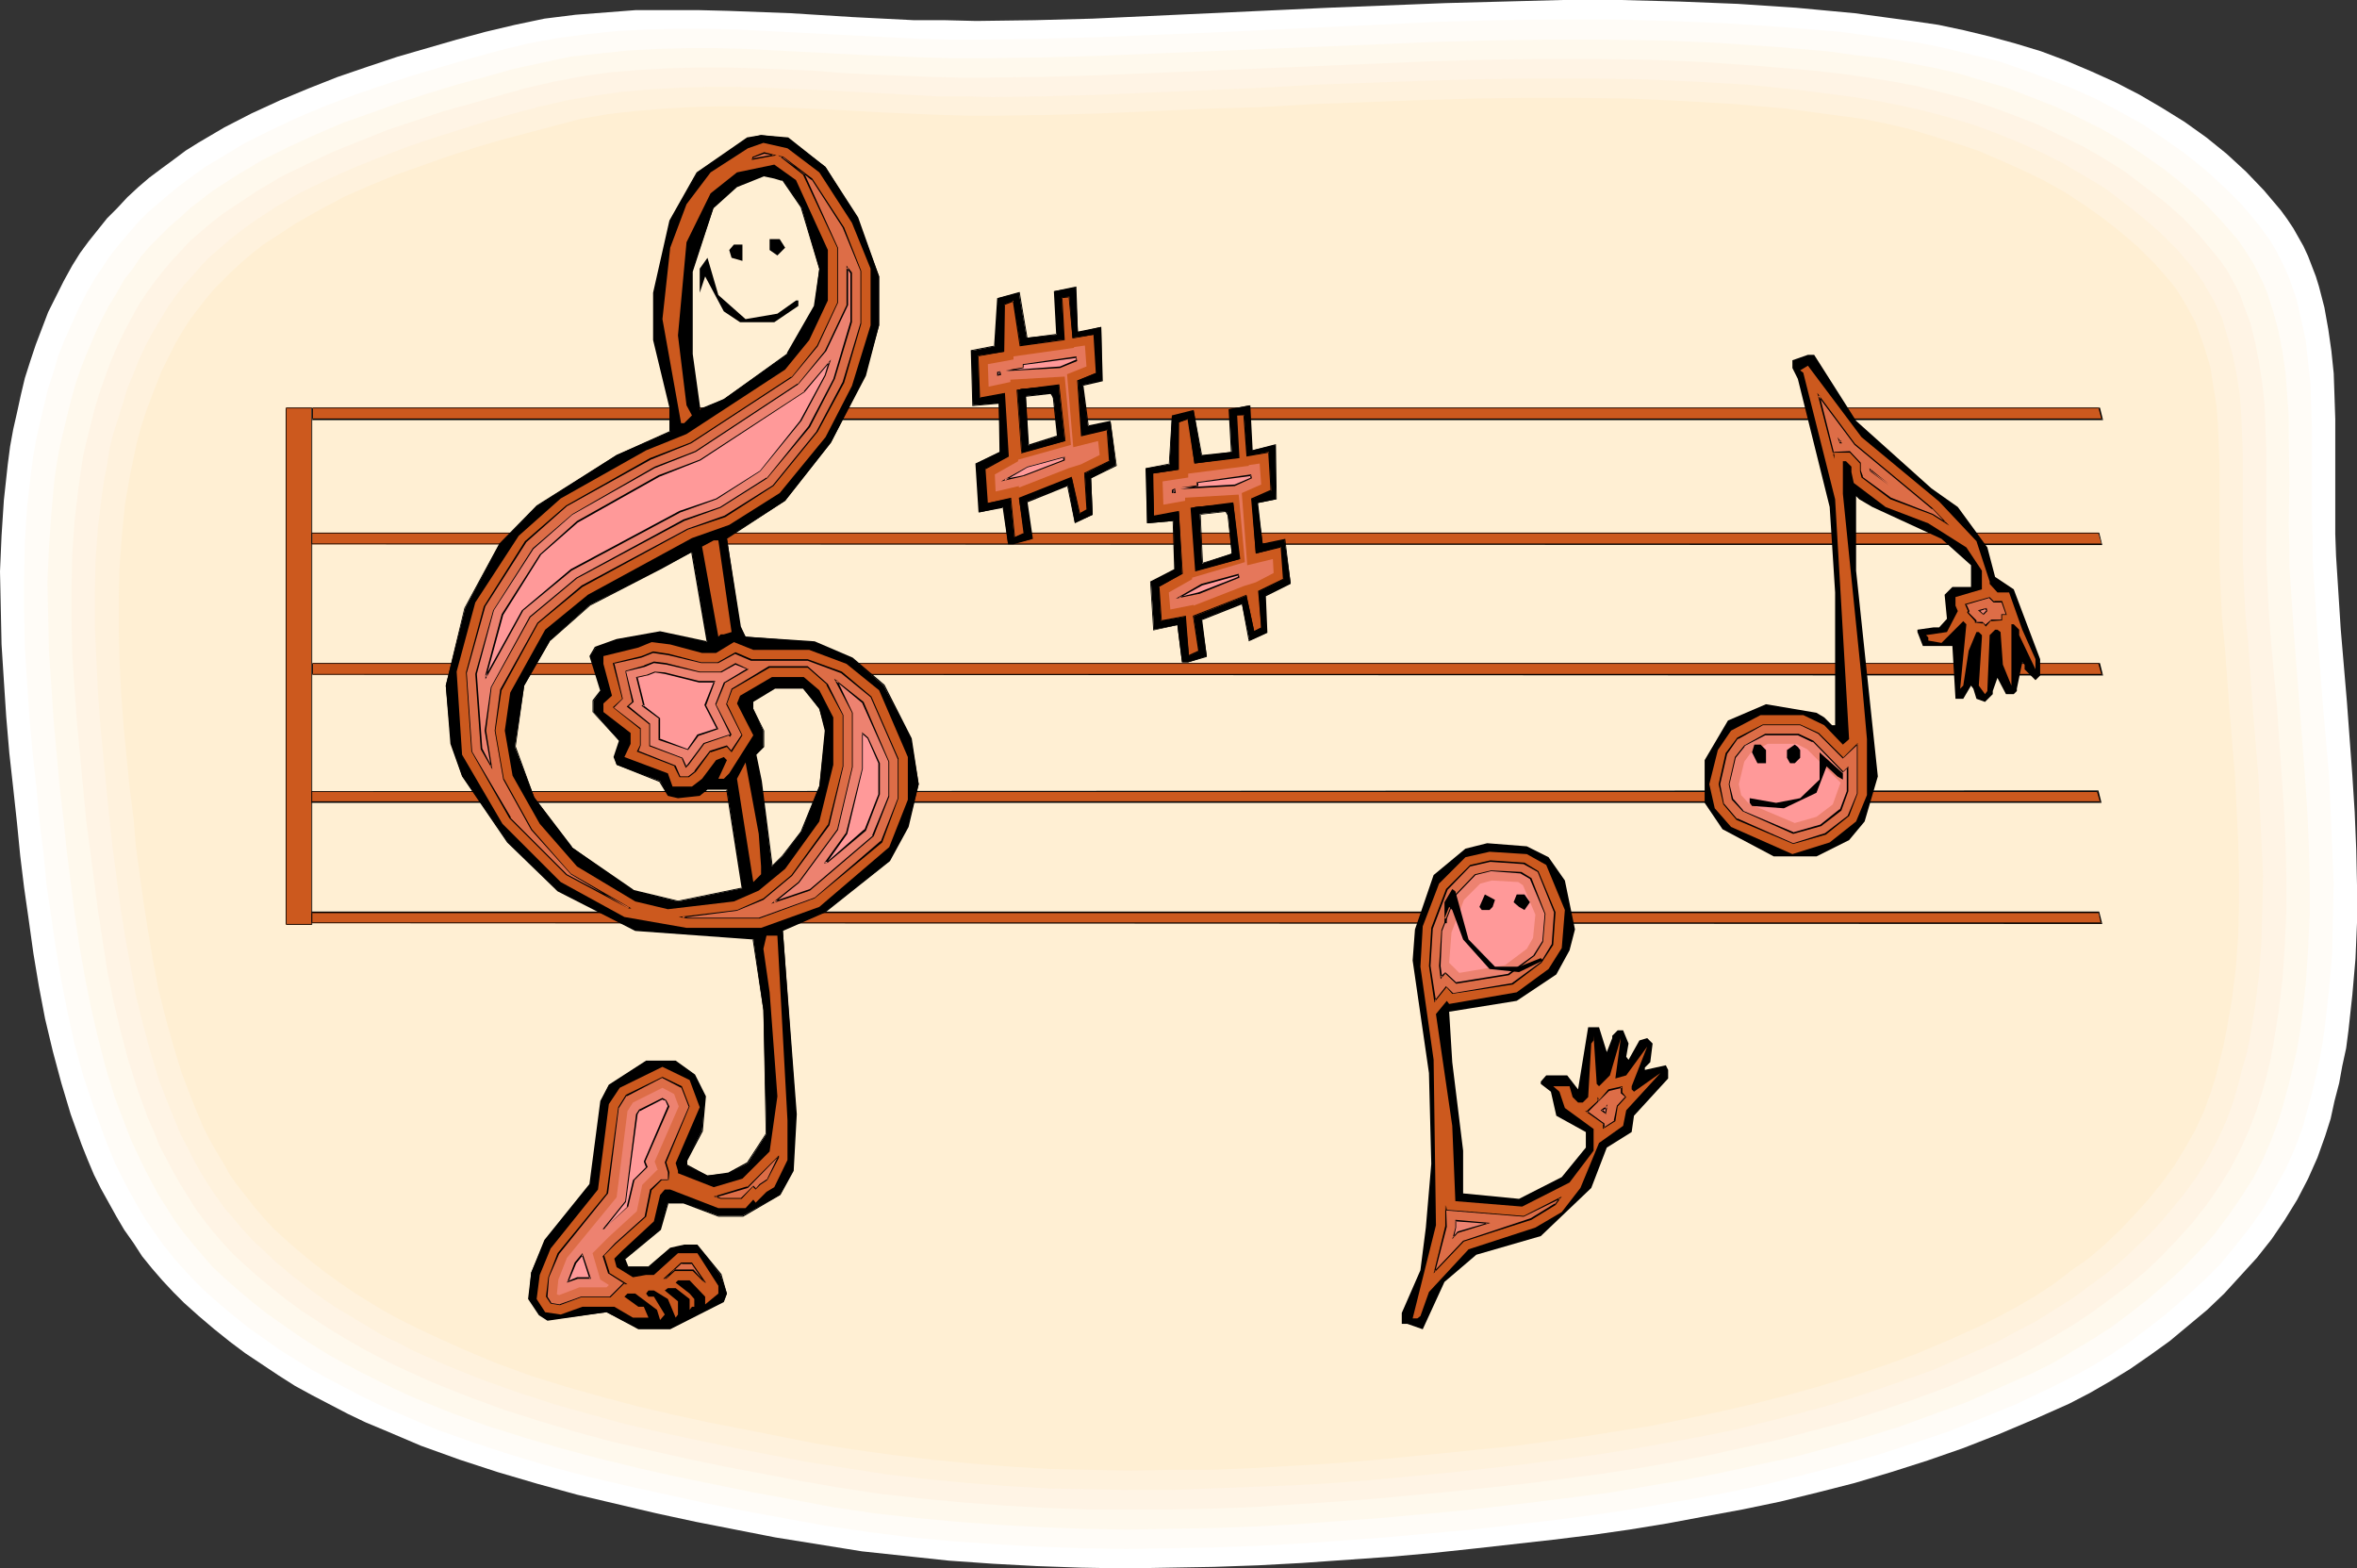 <?xml version="1.0" encoding="UTF-8" standalone="no"?>
<svg
   version="1.0"
   width="129.766mm"
   height="86.343mm"
   id="svg107"
   sodipodi:docname="Musical Notes 26.wmf"
   xmlns:inkscape="http://www.inkscape.org/namespaces/inkscape"
   xmlns:sodipodi="http://sodipodi.sourceforge.net/DTD/sodipodi-0.dtd"
   xmlns="http://www.w3.org/2000/svg"
   xmlns:svg="http://www.w3.org/2000/svg">
  <rect width="100%" height="100%" fill="#333333" stroke="none"/>
  <sodipodi:namedview
     id="namedview107"
     pagecolor="#ffffff"
     bordercolor="#000000"
     borderopacity="0.25"
     inkscape:showpageshadow="2"
     inkscape:pageopacity="0.0"
     inkscape:pagecheckerboard="0"
     inkscape:deskcolor="#d1d1d1"
     inkscape:document-units="mm" />
  <defs
     id="defs1">
    <pattern
       id="WMFhbasepattern"
       patternUnits="userSpaceOnUse"
       width="6"
       height="6"
       x="0"
       y="0" />
  </defs>
  <path
     style="fill:#ffffff;fill-opacity:1;fill-rule:evenodd;stroke:none"
     d="m 15.029,55.251 1.616,-2.585 1.778,-2.423 1.939,-2.423 1.939,-2.423 2.101,-2.1 2.101,-2.262 2.262,-2.1 2.262,-1.939 2.586,-1.939 2.424,-1.777 2.586,-1.939 2.586,-1.616 5.494,-3.231 5.656,-2.908 5.979,-2.746 5.818,-2.423 6.141,-2.423 6.141,-2.1 6.302,-2.1 6.141,-1.777 6.141,-1.777 5.979,-1.616 6.141,-1.454 6.141,-1.292 6.464,-0.808 6.302,-0.485 6.302,-0.485 h 6.302 6.464 l 6.464,0.162 12.928,0.485 12.928,0.808 12.766,0.646 h 6.464 L 203.131,4.362 215.251,4.2 227.371,3.877 251.934,2.746 276.336,1.616 300.737,0.646 312.857,0.323 325.139,0 h 12.12 l 12.282,0.323 12.12,0.485 12.12,0.808 12.12,1.131 5.979,0.808 5.979,0.808 5.494,0.808 5.333,1.131 5.333,1.292 5.333,1.454 5.333,1.616 5.171,1.939 5.333,2.262 5.01,2.262 5.01,2.585 4.686,2.746 4.686,2.908 4.525,3.231 4.202,3.393 4.04,3.716 3.717,3.877 3.555,4.2 1.293,1.777 1.293,1.939 2.101,3.716 0.97,2.1 0.808,2.1 0.808,2.1 0.646,2.1 1.131,4.362 0.808,4.523 0.646,4.523 0.485,4.685 0.162,4.685 0.162,4.847 v 19.225 4.685 l 0.162,4.523 0.485,7.593 0.485,7.593 0.646,7.593 0.646,7.593 1.131,15.348 0.485,7.593 0.323,7.755 0.162,7.593 v 7.593 l -0.323,7.593 -0.646,7.431 -0.808,7.431 -0.485,3.716 -0.808,3.716 -0.646,3.554 -0.97,3.716 -0.808,3.716 -1.131,3.554 -1.616,4.523 -1.939,4.362 -2.262,4.362 -2.586,4.2 -2.747,4.039 -3.07,3.877 -3.394,3.716 -3.394,3.716 -3.555,3.393 -3.878,3.231 -3.878,3.231 -4.04,2.908 -4.202,2.908 -4.202,2.585 -4.202,2.423 -4.363,2.262 -7.272,3.231 -7.272,3.07 -7.434,2.908 -7.434,2.585 -7.595,2.423 -7.595,2.262 -7.595,1.939 -7.918,1.939 -7.757,1.616 -7.918,1.454 -7.757,1.454 -7.918,1.292 -7.918,1.131 -7.918,0.969 -15.837,1.777 -9.05,0.969 -9.05,0.808 -9.211,0.646 -9.211,0.646 -9.05,0.485 -9.211,0.323 -9.211,0.162 -9.211,0.162 -9.211,-0.162 -9.211,-0.323 -9.05,-0.485 -9.211,-0.646 -9.05,-0.969 -9.05,-0.969 -9.05,-1.454 -9.05,-1.454 -8.242,-1.616 -8.242,-1.616 -8.242,-1.777 -8.242,-1.939 -8.242,-1.939 -8.242,-2.262 -8.242,-2.423 -7.918,-2.585 -8.08,-2.908 -7.595,-3.231 -3.878,-1.616 -3.717,-1.777 -7.434,-3.877 -3.555,-1.939 -3.555,-2.262 -3.394,-2.262 -3.394,-2.262 -3.232,-2.423 -3.232,-2.585 -3.232,-2.746 -3.07,-2.746 -2.262,-2.262 -2.262,-2.423 -2.101,-2.423 -2.101,-2.585 -1.778,-2.746 -1.939,-2.746 -1.616,-2.746 -1.616,-2.908 -1.616,-2.908 -1.454,-2.908 -1.293,-3.07 -1.293,-3.231 -2.262,-6.301 -1.939,-6.462 -1.778,-6.624 -1.616,-6.785 -1.293,-6.785 -1.131,-6.785 -0.97,-6.947 -0.97,-6.785 -0.808,-6.624 L 3.555,171.408 2.747,163.976 1.939,156.706 1.293,149.113 0.808,141.682 0.323,134.089 0.162,126.496 0,118.903 0.323,111.471 0.808,104.04 1.616,96.609 2.101,92.893 2.747,89.339 3.555,85.785 4.363,82.069 5.171,78.676 6.302,75.122 7.434,71.729 8.726,68.337 l 1.293,-3.393 1.616,-3.231 1.616,-3.231 z"
     id="path1" />
  <path
     style="fill:#fffcf7;fill-opacity:1;fill-rule:evenodd;stroke:none"
     d="m 19.715,57.997 1.616,-2.423 1.616,-2.423 1.939,-2.423 1.939,-2.262 1.939,-2.262 2.101,-2.1 2.262,-1.939 2.262,-1.939 2.424,-1.939 2.424,-1.777 2.424,-1.777 2.747,-1.616 5.333,-3.231 5.494,-2.746 5.818,-2.746 5.818,-2.423 5.979,-2.262 6.141,-2.1 5.979,-1.939 5.979,-1.777 6.141,-1.777 5.818,-1.616 5.979,-1.454 6.141,-1.131 6.141,-0.808 6.141,-0.646 6.302,-0.323 6.302,-0.162 h 6.302 l 6.302,0.162 12.605,0.646 12.605,0.646 12.605,0.646 6.302,0.162 h 6.302 l 11.958,-0.162 11.958,-0.323 23.917,-0.969 23.917,-1.131 23.917,-1.131 11.958,-0.323 11.958,-0.162 h 11.958 l 11.958,0.323 11.797,0.485 11.958,0.808 11.797,0.969 5.979,0.808 5.818,0.808 5.333,0.808 5.333,1.131 5.171,1.292 5.333,1.292 5.171,1.777 5.171,1.939 5.01,1.939 5.01,2.262 4.848,2.585 4.686,2.585 4.525,3.07 4.363,3.07 4.202,3.393 3.878,3.554 3.717,3.716 3.394,4.039 1.293,1.777 1.293,1.777 1.131,1.939 0.97,1.939 0.97,1.939 0.808,1.939 1.454,4.2 0.97,4.2 0.97,4.362 0.485,4.523 0.485,4.523 0.162,4.685 0.162,4.685 v 18.579 l 0.162,4.685 v 4.362 l 0.485,7.431 0.485,7.431 1.131,14.863 1.293,14.863 0.323,7.431 0.323,7.431 0.323,7.431 -0.162,7.431 -0.162,7.431 -0.646,7.27 -0.808,7.27 -0.485,3.554 -0.646,3.716 -0.808,3.554 -0.808,3.554 -0.97,3.554 -0.97,3.554 -1.616,4.362 -1.939,4.362 -2.262,4.039 -2.424,4.2 -2.747,3.877 -3.07,3.877 -3.07,3.716 -3.394,3.393 -3.717,3.393 -3.717,3.231 -3.878,3.07 -3.878,2.908 -4.04,2.746 -4.202,2.585 -4.202,2.262 -4.202,2.1 -7.11,3.393 -7.11,2.908 -7.272,2.908 -7.272,2.423 -7.434,2.423 -7.434,2.1 -7.595,1.939 -7.595,1.939 -7.595,1.616 -7.757,1.454 -7.595,1.292 -7.757,1.292 -7.918,1.131 -7.595,0.969 -15.514,1.777 -17.938,1.616 -8.888,0.646 -9.05,0.646 -9.05,0.485 -8.888,0.323 -9.05,0.162 -9.05,0.162 -8.888,-0.162 -9.05,-0.323 -8.888,-0.485 -9.05,-0.646 -8.888,-0.808 -8.888,-1.131 -8.888,-1.292 -8.888,-1.616 -7.918,-1.454 -8.08,-1.616 -8.08,-1.777 -8.08,-1.777 -8.242,-1.939 -7.918,-2.1 -8.08,-2.423 -7.918,-2.585 -7.757,-2.746 -7.595,-3.231 -3.717,-1.616 -3.717,-1.777 -7.11,-3.716 -3.555,-1.939 -3.394,-2.1 -3.394,-2.1 -3.394,-2.423 -3.232,-2.262 -3.232,-2.585 -3.07,-2.585 -2.909,-2.585 -2.262,-2.262 -2.262,-2.423 -2.101,-2.423 -1.939,-2.423 -1.939,-2.746 -1.778,-2.585 -1.616,-2.746 -1.616,-2.908 -1.454,-2.746 -1.454,-2.908 -1.293,-3.07 -1.131,-2.908 -2.262,-6.301 -2.101,-6.301 -1.778,-6.462 -1.454,-6.624 -1.293,-6.624 -1.131,-6.624 -0.97,-6.624 -0.97,-6.624 -0.646,-6.624 -0.808,-6.462 -0.646,-7.108 -0.808,-7.27 -0.646,-7.27 -0.485,-7.27 -0.485,-7.431 -0.162,-7.431 v -7.27 l 0.162,-7.431 0.485,-7.27 0.808,-7.108 0.485,-3.554 0.646,-3.554 0.808,-3.554 0.808,-3.393 0.808,-3.393 1.131,-3.393 0.97,-3.393 1.293,-3.231 1.454,-3.231 1.454,-3.231 1.616,-3.231 z"
     id="path2" />
  <path
     style="fill:#fff9ed;fill-opacity:1;fill-rule:evenodd;stroke:none"
     d="m 24.402,60.744 1.454,-2.585 1.778,-2.262 1.616,-2.423 1.939,-2.262 2.101,-2.1 1.939,-1.939 2.262,-1.939 2.101,-1.939 4.848,-3.716 5.01,-3.231 5.171,-3.07 5.494,-2.746 5.656,-2.585 5.656,-2.423 5.979,-2.1 5.818,-2.1 5.979,-1.939 5.818,-1.777 5.979,-1.616 5.656,-1.616 5.979,-1.292 5.979,-1.292 5.979,-0.646 6.141,-0.646 6.141,-0.323 6.141,-0.162 h 6.141 l 6.141,0.162 12.443,0.646 12.443,0.646 12.282,0.485 6.141,0.162 h 6.141 l 11.797,-0.162 11.635,-0.323 23.432,-0.969 23.432,-0.969 23.432,-0.969 11.797,-0.323 11.797,-0.162 h 11.635 l 11.635,0.162 11.635,0.485 11.797,0.808 11.474,0.969 5.818,0.808 5.818,0.646 5.171,0.969 5.171,0.969 5.01,1.131 5.333,1.616 5.01,1.454 5.01,1.939 5.01,1.939 4.848,2.262 4.848,2.423 4.525,2.585 4.363,2.908 4.363,3.07 4.04,3.231 3.878,3.393 3.555,3.716 3.394,3.877 1.293,1.777 1.131,1.777 1.131,1.777 0.97,1.939 0.97,1.939 0.808,1.939 1.293,4.039 1.131,4.2 0.808,4.2 0.646,4.362 0.323,4.523 0.323,4.362 v 4.523 l 0.162,9.209 -0.162,9.047 0.162,4.523 v 4.362 l 0.485,7.108 0.485,7.27 1.131,14.378 1.131,14.701 0.485,7.27 0.323,7.108 0.162,7.27 v 7.27 l -0.323,7.108 -0.485,7.108 -0.808,7.108 -0.485,3.554 -0.646,3.554 -0.808,3.393 -0.808,3.393 -0.97,3.554 -0.97,3.393 -1.616,4.362 -1.778,4.2 -2.101,4.039 -2.586,4.039 -2.586,3.716 -2.909,3.877 -3.232,3.554 -3.232,3.393 -3.555,3.231 -3.717,3.231 -3.717,2.908 -3.878,2.908 -4.04,2.585 -4.04,2.423 -4.04,2.423 -4.202,2.1 -6.949,3.07 -6.949,3.07 -7.11,2.585 -7.11,2.585 -7.272,2.262 -7.434,2.1 -7.272,1.939 -7.595,1.616 -7.434,1.616 -7.434,1.454 -7.757,1.292 -7.434,1.292 -15.19,1.939 -15.19,1.777 -8.726,0.808 -8.726,0.808 -8.888,0.646 -8.726,0.646 -8.888,0.485 -8.726,0.323 -8.888,0.162 -8.726,0.162 -8.888,-0.162 -8.726,-0.323 -8.726,-0.485 -8.888,-0.646 -8.726,-0.808 -8.726,-0.969 -8.726,-1.292 -8.565,-1.616 -7.918,-1.454 -7.918,-1.616 -7.918,-1.616 -7.918,-1.777 -7.918,-1.939 -7.918,-2.1 -7.757,-2.262 -7.757,-2.423 -7.595,-2.746 -7.595,-3.07 -3.555,-1.616 -3.717,-1.777 -3.555,-1.777 -3.394,-1.777 -3.555,-1.939 -3.394,-2.1 -3.232,-2.1 -3.232,-2.262 -3.232,-2.262 -3.07,-2.423 -3.07,-2.585 -2.909,-2.585 -2.262,-2.1 -2.101,-2.423 -1.939,-2.262 -2.101,-2.585 -1.778,-2.423 -1.616,-2.585 -1.778,-2.746 -1.454,-2.746 -1.454,-2.746 -2.747,-5.816 -1.131,-2.908 -2.262,-5.977 -1.939,-6.301 -1.616,-6.301 -1.454,-6.301 -1.293,-6.462 -1.131,-6.462 -0.97,-6.624 -0.808,-6.462 -0.808,-6.301 -0.646,-6.301 -0.808,-6.947 -0.646,-6.947 -0.646,-7.108 -0.485,-7.27 -0.485,-7.108 -0.162,-7.27 -0.162,-7.108 0.323,-7.27 0.485,-6.947 0.646,-7.108 0.485,-3.393 0.646,-3.554 0.808,-3.393 0.808,-3.393 0.808,-3.231 0.97,-3.393 1.131,-3.231 1.293,-3.231 1.293,-3.07 1.454,-3.231 1.616,-3.07 z"
     id="path3" />
  <path
     style="fill:#fff4e5;fill-opacity:1;fill-rule:evenodd;stroke:none"
     d="m 28.926,63.329 1.616,-2.423 1.616,-2.262 1.778,-2.262 1.778,-2.1 1.939,-2.1 1.939,-2.1 2.262,-1.939 2.101,-1.777 2.262,-1.777 2.424,-1.616 4.848,-3.231 5.171,-3.07 5.333,-2.585 5.494,-2.585 5.656,-2.262 5.656,-2.262 5.818,-1.939 5.818,-1.939 5.818,-1.616 5.656,-1.616 5.818,-1.616 5.656,-1.292 5.979,-1.131 5.818,-0.808 5.979,-0.485 5.979,-0.323 5.979,-0.162 h 6.141 l 5.979,0.162 12.12,0.485 5.979,0.485 6.141,0.323 12.12,0.485 5.979,0.162 h 5.979 l 11.474,-0.162 11.474,-0.323 22.947,-0.969 11.635,-0.485 11.312,-0.485 23.109,-0.969 11.474,-0.323 11.474,-0.162 h 11.312 l 11.474,0.162 11.474,0.485 11.312,0.808 11.474,0.969 5.656,0.646 5.656,0.808 5.01,0.808 5.171,0.969 5.01,1.292 5.01,1.292 5.01,1.616 4.848,1.777 5.01,1.939 4.686,2.262 4.686,2.262 4.525,2.585 4.363,2.746 4.04,3.07 4.04,3.07 3.878,3.393 3.394,3.554 3.232,3.877 1.293,1.616 1.293,1.777 0.97,1.777 0.97,1.777 0.97,1.939 0.646,1.939 1.454,3.877 0.97,4.039 0.808,4.2 0.646,4.2 0.485,4.362 0.162,4.362 0.162,4.362 v 17.771 4.2 l 0.162,4.362 0.323,6.947 0.485,6.947 1.293,14.217 0.97,14.217 0.485,7.108 0.323,6.947 0.162,7.108 v 6.947 l -0.323,7.108 -0.485,6.947 -0.808,6.785 -1.131,6.947 -0.646,3.393 -0.808,3.393 -0.97,3.393 -0.97,3.231 -1.616,4.2 -1.778,4.039 -2.101,4.039 -2.424,3.877 -2.586,3.716 -2.909,3.716 -3.07,3.393 -3.232,3.393 -3.394,3.231 -3.717,3.07 -3.717,2.746 -3.717,2.746 -3.878,2.585 -4.04,2.423 -4.04,2.262 -4.04,2.1 -6.787,3.07 -6.787,2.908 -6.949,2.585 -7.11,2.423 -6.949,2.262 -7.272,1.939 -7.272,1.939 -7.272,1.616 -7.272,1.616 -7.434,1.454 -7.434,1.292 -7.434,1.131 -7.434,0.969 -7.434,0.969 -14.867,1.616 -17.13,1.616 -8.565,0.646 -17.291,1.131 -8.565,0.323 -8.565,0.162 h -8.726 -8.565 l -8.726,-0.323 -8.565,-0.485 -8.565,-0.646 -8.565,-0.808 -8.565,-0.969 -8.565,-1.292 -8.403,-1.454 -7.595,-1.454 -7.757,-1.454 -7.757,-1.616 -7.918,-1.777 -7.757,-1.777 -7.757,-2.1 -7.595,-2.262 -7.595,-2.423 -7.434,-2.746 -7.272,-2.908 -7.11,-3.231 -3.555,-1.777 -3.394,-1.777 -3.394,-1.939 -3.232,-1.939 -3.232,-2.1 -3.232,-2.1 -3.07,-2.262 -3.07,-2.423 -2.909,-2.423 -2.909,-2.585 -2.262,-2.1 -2.101,-2.262 -1.939,-2.262 -1.939,-2.423 -1.778,-2.423 -1.616,-2.585 -1.616,-2.585 -1.454,-2.585 -2.909,-5.493 -1.131,-2.908 -1.293,-2.908 -2.101,-5.816 -1.939,-6.139 -1.616,-6.139 -1.454,-6.139 -1.293,-6.301 -0.97,-6.301 -0.97,-6.301 -0.808,-6.301 -0.808,-6.139 -0.808,-6.139 -0.646,-6.785 -0.646,-6.947 -0.646,-6.785 -0.485,-6.947 -0.485,-7.108 -0.162,-6.947 v -7.108 l 0.162,-6.947 0.485,-6.785 0.808,-6.947 0.485,-3.393 0.485,-3.231 0.808,-3.393 0.808,-3.231 0.808,-3.231 0.97,-3.231 1.131,-3.231 1.131,-3.07 1.293,-3.07 1.454,-3.07 1.616,-3.07 z"
     id="path4" />
  <path
     style="fill:#fff2dd;fill-opacity:1;fill-rule:evenodd;stroke:none"
     d="m 33.613,66.075 1.454,-2.423 1.616,-2.262 1.616,-2.1 1.939,-2.1 1.778,-2.1 1.939,-1.939 2.101,-1.777 2.262,-1.939 2.101,-1.616 2.424,-1.777 4.686,-3.07 5.01,-2.908 5.333,-2.585 5.333,-2.423 5.656,-2.262 5.494,-2.1 5.656,-1.939 5.656,-1.777 5.656,-1.777 5.656,-1.616 5.494,-1.454 5.656,-1.292 5.818,-0.969 5.818,-0.808 5.818,-0.485 5.818,-0.323 5.818,-0.162 h 5.979 l 5.979,0.162 11.797,0.485 11.958,0.646 11.797,0.646 h 5.979 l 5.818,0.162 11.15,-0.162 11.312,-0.323 22.462,-0.969 11.15,-0.485 11.312,-0.646 22.462,-0.808 11.15,-0.323 11.312,-0.162 h 11.15 l 11.15,0.162 11.15,0.485 11.312,0.646 10.989,1.131 11.15,1.454 5.01,0.808 4.848,0.969 5.01,1.131 4.848,1.292 4.848,1.454 4.848,1.777 4.848,1.939 4.686,2.1 4.525,2.262 4.363,2.585 4.363,2.585 4.04,3.07 3.878,3.07 3.717,3.231 3.394,3.393 3.232,3.716 1.293,1.777 1.131,1.616 0.97,1.777 0.97,1.616 1.778,3.716 1.131,3.877 1.131,3.877 0.808,4.039 0.646,4.2 0.323,4.2 0.162,4.2 0.162,4.362 v 8.724 8.562 4.2 l 0.162,4.039 0.323,6.785 0.646,6.947 0.97,13.732 1.131,13.732 0.323,6.947 0.323,6.785 0.323,6.947 -0.162,6.785 -0.162,6.785 -0.485,6.785 -0.808,6.624 -1.131,6.785 -0.646,3.231 -0.97,3.231 -0.808,3.231 -0.97,3.393 -1.454,4.039 -1.778,3.877 -2.101,4.039 -2.262,3.716 -2.586,3.554 -2.909,3.554 -2.909,3.393 -3.232,3.231 -3.394,3.231 -3.394,2.908 -3.717,2.746 -3.717,2.746 -3.878,2.423 -3.878,2.423 -4.04,2.1 -3.878,2.1 -6.626,2.908 -6.626,2.908 -6.787,2.423 -6.949,2.423 -6.949,2.262 -7.11,1.939 -6.949,1.777 -7.11,1.777 -7.272,1.454 -7.11,1.292 -7.272,1.292 -7.272,1.131 -14.544,1.939 -14.544,1.616 -16.806,1.616 -8.403,0.646 -8.403,0.485 -8.565,0.323 -8.403,0.323 -8.403,0.323 h -8.403 l -8.565,-0.162 -8.403,-0.162 -8.403,-0.485 -8.403,-0.646 -8.403,-0.808 -8.242,-0.969 -8.403,-1.292 -8.242,-1.292 -7.595,-1.454 -7.434,-1.454 -7.757,-1.616 -7.595,-1.616 -7.595,-1.777 -7.595,-2.1 -7.434,-2.1 -7.434,-2.423 -7.272,-2.585 -7.272,-2.908 -6.949,-3.07 -3.394,-1.777 -3.394,-1.616 -3.232,-1.939 -3.232,-1.939 -3.232,-1.939 -3.07,-2.1 -3.07,-2.262 -2.909,-2.262 -2.909,-2.423 -2.747,-2.585 -2.262,-2.1 -1.939,-2.1 -1.939,-2.262 -1.939,-2.262 -1.778,-2.423 -1.616,-2.423 -1.616,-2.585 -1.454,-2.585 -1.293,-2.585 -1.454,-2.746 -2.262,-5.493 -2.262,-5.816 -1.778,-5.816 -1.616,-5.977 -1.454,-5.977 -1.131,-6.139 -1.131,-6.139 -0.97,-6.139 -0.808,-6.139 -0.808,-6.139 -0.646,-5.977 -0.646,-6.462 -0.646,-6.624 -0.646,-6.785 -0.485,-6.785 -0.323,-6.785 -0.323,-6.947 v -6.624 l 0.162,-6.785 0.485,-6.785 0.808,-6.624 0.485,-3.393 0.646,-3.231 0.485,-3.231 0.808,-3.231 0.97,-3.07 0.97,-3.07 0.97,-3.231 1.293,-3.07 1.131,-2.908 1.454,-3.07 1.454,-2.746 z"
     id="path5" />
  <path
     style="fill:#ffefd3;fill-opacity:1;fill-rule:evenodd;stroke:none"
     d="m 38.138,68.66 1.454,-2.262 1.616,-2.1 1.616,-2.1 1.778,-2.1 1.939,-1.939 1.939,-1.939 1.939,-1.777 2.101,-1.777 2.262,-1.777 2.262,-1.454 4.686,-3.07 4.848,-2.746 5.171,-2.746 5.171,-2.262 5.494,-2.262 5.494,-1.939 5.494,-1.939 5.494,-1.777 5.494,-1.616 5.494,-1.454 5.494,-1.454 5.494,-1.454 5.656,-0.969 5.656,-0.646 5.818,-0.485 5.656,-0.323 5.656,-0.162 h 5.818 l 5.818,0.162 11.635,0.485 11.635,0.646 11.635,0.485 5.818,0.162 h 5.656 l 10.989,-0.162 10.989,-0.323 21.978,-0.969 10.989,-0.323 10.989,-0.646 21.978,-0.808 10.989,-0.323 10.989,-0.162 h 10.989 l 10.989,0.162 10.827,0.485 10.989,0.646 10.827,0.969 10.827,1.454 4.848,0.646 4.848,0.969 4.848,1.131 4.848,1.454 4.686,1.454 4.848,1.616 4.525,1.939 4.686,2.1 4.363,2.1 4.363,2.423 4.202,2.746 3.878,2.746 3.878,3.07 3.555,3.07 3.394,3.393 3.232,3.716 1.131,1.454 1.131,1.777 0.97,1.616 0.97,1.777 0.97,1.777 0.646,1.777 1.293,3.716 1.131,3.716 0.646,4.039 0.646,4.039 0.323,4.039 0.162,4.2 0.162,4.2 v 8.401 8.239 4.2 l 0.162,3.877 0.323,6.785 0.646,6.624 0.97,13.247 1.131,13.409 0.323,6.785 0.323,6.624 0.162,6.624 v 6.624 l -0.162,6.624 -0.485,6.624 -0.808,6.462 -1.131,6.462 -0.646,3.231 -0.808,3.231 -0.808,3.231 -0.97,3.07 -1.454,4.039 -1.778,3.877 -2.101,3.716 -2.262,3.716 -2.586,3.554 -2.747,3.393 -2.909,3.231 -3.07,3.231 -3.232,3.07 -3.394,2.908 -3.717,2.585 -3.555,2.746 -3.717,2.423 -3.878,2.262 -3.878,2.1 -3.878,1.939 -6.464,2.908 -6.464,2.746 -6.626,2.423 -6.787,2.262 -6.787,2.1 -6.949,1.939 -6.949,1.777 -6.949,1.616 -6.949,1.454 -7.11,1.454 -7.11,1.131 -7.11,1.131 -14.221,1.939 -14.221,1.454 -16.483,1.616 -8.08,0.646 -8.242,0.485 -8.403,0.485 -8.242,0.323 h -8.242 l -8.242,0.162 -8.242,-0.162 -8.242,-0.162 -8.242,-0.485 -8.242,-0.646 -8.242,-0.808 -8.08,-0.969 -8.242,-1.131 -8.08,-1.292 -14.706,-2.908 -7.434,-1.454 -7.434,-1.616 -7.595,-1.777 -7.272,-1.939 -7.434,-2.1 -7.272,-2.262 -7.11,-2.585 -6.949,-2.908 -6.787,-3.07 -3.394,-1.616 -3.232,-1.616 -3.232,-1.777 -3.232,-1.939 -3.07,-1.939 -3.07,-2.1 -2.909,-2.1 -2.909,-2.262 -2.909,-2.423 -2.747,-2.423 -2.101,-1.939 -1.939,-2.1 -1.939,-2.262 -1.778,-2.262 -1.778,-2.262 -1.616,-2.262 -1.454,-2.585 -1.454,-2.423 -1.454,-2.585 -1.293,-2.585 -2.262,-5.493 -2.101,-5.493 -1.778,-5.816 -1.616,-5.816 -1.454,-5.816 -1.131,-5.977 -0.97,-5.816 -0.97,-6.139 -0.808,-5.816 -0.808,-5.977 -0.485,-5.816 -0.808,-6.301 -1.293,-13.086 -0.485,-6.624 -0.323,-6.624 -0.162,-6.624 v -6.624 l 0.162,-6.624 0.485,-6.462 0.646,-6.462 1.131,-6.462 0.646,-3.07 0.646,-3.07 0.808,-3.07 0.97,-3.07 1.131,-3.07 1.131,-2.908 1.131,-2.908 1.454,-2.908 1.454,-2.908 z"
     id="path6" />
  <path
     style="fill:#cc591e;fill-opacity:1;fill-rule:evenodd;stroke:none"
     d="M 64.963,84.815 H 436.804 l 0.646,2.423 H 64.963 Z"
     id="path7" />
  <path
     style="fill:#000000;fill-opacity:1;fill-rule:evenodd;stroke:none"
     d="m 65.125,84.815 -0.162,0.162 H 436.804 l -0.162,-0.162 0.646,2.423 0.162,-0.162 H 64.963 l 0.162,0.162 v -2.423 h -0.162 v 2.585 H 437.612 l -0.646,-2.585 H 64.963 Z"
     id="path8" />
  <path
     style="fill:#cc591e;fill-opacity:1;fill-rule:evenodd;stroke:none"
     d="M 64.963,110.825 H 436.643 l 0.646,2.423 H 64.963 Z"
     id="path9" />
  <path
     style="fill:#000000;fill-opacity:1;fill-rule:evenodd;stroke:none"
     d="m 64.963,110.825 v 0.162 H 436.643 v 0 l 0.646,2.262 v -0.162 H 64.963 v 0.162 -2.423 h -0.162 v 2.423 l 372.649,0.162 -0.646,-2.585 H 64.802 Z"
     id="path10" />
  <path
     style="fill:#cc591e;fill-opacity:1;fill-rule:evenodd;stroke:none"
     d="M 64.963,137.966 H 436.804 l 0.646,2.423 H 64.963 Z"
     id="path11" />
  <path
     style="fill:#000000;fill-opacity:1;fill-rule:evenodd;stroke:none"
     d="m 65.125,137.966 -0.162,0.162 h 371.841 -0.162 l 0.646,2.262 0.162,-0.162 H 64.963 l 0.162,0.162 v -2.423 h -0.162 v 2.423 l 372.649,0.162 -0.646,-2.585 H 64.963 Z"
     id="path12" />
  <path
     style="fill:#cc591e;fill-opacity:1;fill-rule:evenodd;stroke:none"
     d="M 64.64,164.622 H 436.481 l 0.646,2.262 H 64.64 Z"
     id="path13" />
  <path
     style="fill:#000000;fill-opacity:1;fill-rule:evenodd;stroke:none"
     d="m 64.802,164.622 -0.162,0.162 H 436.481 l -0.162,-0.162 0.646,2.262 0.162,-0.162 H 64.64 l 0.162,0.162 v -2.262 h -0.162 v 2.423 H 437.289 l -0.646,-2.585 -372.003,0.162 z"
     id="path14" />
  <path
     style="fill:#cc591e;fill-opacity:1;fill-rule:evenodd;stroke:none"
     d="M 64.802,189.825 H 436.643 l 0.646,2.262 H 64.802 Z"
     id="path15" />
  <path
     style="fill:#000000;fill-opacity:1;fill-rule:evenodd;stroke:none"
     d="m 64.963,189.825 -0.162,0.162 H 436.643 v -0.162 l 0.485,2.262 0.162,-0.162 H 64.802 l 0.162,0.162 v -2.262 l -0.162,-0.162 v 2.423 l 372.649,0.162 -0.646,-2.585 H 64.802 Z"
     id="path16" />
  <path
     style="fill:#cc591e;fill-opacity:1;fill-rule:evenodd;stroke:none"
     d="M 64.802,84.815 V 192.409 H 59.469 V 84.815 Z"
     id="path17" />
  <path
     style="fill:#000000;fill-opacity:1;fill-rule:evenodd;stroke:none"
     d="m 64.802,84.977 v -0.162 107.594 -0.162 h -5.333 l 0.162,0.162 V 84.815 l -0.162,0.162 h 5.333 l 0.162,-0.162 H 59.469 V 192.409 h 5.494 V 84.815 Z"
     id="path18" />
  <path
     style="fill:#000000;fill-opacity:1;fill-rule:evenodd;stroke:none"
     d="m 137.36,131.504 9.858,2.1 -3.232,-18.74 -6.141,3.231 -15.029,7.755 -8.242,7.27 -5.494,9.532 -1.939,12.763 4.04,10.501 7.757,10.339 12.766,9.047 9.373,2.262 13.413,-2.746 -3.232,-20.679 h -4.04 l -1.616,1.292 -4.525,0.485 -2.101,-0.485 -1.616,-2.908 -9.05,-3.393 -0.485,-1.616 1.131,-3.231 -5.494,-6.139 v -2.262 l 1.616,-2.262 -2.262,-7.108 1.131,-1.777 4.363,-1.616 z m 34.421,-96.77 6.626,10.662 4.525,12.116 v 10.178 l -2.909,10.339 -7.11,14.055 -9.534,12.116 -12.12,7.755 2.747,18.417 1.131,2.1 14.382,1.131 7.757,3.393 6.626,5.654 5.656,10.986 1.616,9.532 -2.262,8.724 -3.878,7.27 -13.251,10.501 -8.888,3.877 2.747,38.288 -0.646,11.793 -2.747,5.008 -7.757,4.362 h -5.01 l -7.11,-2.746 h -3.394 l -1.616,5.493 -7.434,6.139 0.646,1.777 h 4.363 l 4.525,-3.877 2.909,-0.646 h 2.747 l 4.848,6.139 1.293,3.877 -0.646,1.616 -11.15,5.654 h -6.626 l -6.626,-3.393 -12.282,1.616 -1.616,-1.131 -2.262,-3.231 0.485,-5.493 2.909,-6.785 9.373,-11.632 1.131,-8.401 1.131,-8.885 1.616,-3.231 7.757,-5.008 h 6.141 l 3.878,2.746 2.262,4.523 -0.646,7.108 -3.232,6.139 v 1.131 l 4.363,2.1 4.525,-0.485 3.878,-2.1 3.878,-6.139 -0.646,-25.687 -2.101,-14.863 -24.563,-1.777 -15.998,-8.239 -10.504,-10.016 -9.534,-13.894 -2.262,-6.624 -1.131,-12.116 4.04,-16.155 7.11,-13.247 7.757,-7.916 16.645,-10.662 11.15,-4.847 v -5.008 l -3.394,-14.055 v -9.855 l 3.394,-15.024 5.656,-10.016 10.504,-7.108 2.747,-0.646 5.494,0.646 z m -8.888,2.746 -1.778,-0.485 -2.262,-0.485 -5.494,2.262 -4.848,4.362 -4.525,13.409 v 17.125 l 1.616,11.632 5.01,-2.262 13.251,-9.37 5.656,-10.016 0.97,-7.755 -3.717,-12.763 z m 7.595,110.017 -3.232,-4.362 h -6.141 l -4.363,2.746 v 1.616 l 2.101,4.523 v 3.393 l -1.616,1.616 1.131,5.493 2.262,17.771 2.262,-2.262 3.878,-5.008 3.717,-9.37 1.293,-11.632 z"
     id="path19" />
  <path
     style="fill:#000000;fill-opacity:1;fill-rule:evenodd;stroke:none"
     d="m 137.36,131.666 10.019,2.1 -3.394,-19.225 -6.302,3.393 -14.867,7.916 -8.403,7.27 -5.494,9.37 -1.778,12.924 3.878,10.501 7.757,10.501 12.928,9.047 9.373,2.1 13.574,-2.746 -3.394,-20.84 h -4.04 l -1.778,1.292 h 0.162 l -4.525,0.485 -2.101,-0.485 h 0.162 l -1.778,-2.746 -8.888,-3.554 v 0.162 l -0.485,-1.616 v 0 l 1.131,-3.231 -5.656,-6.139 v 0 -2.262 0 l 1.778,-2.262 -2.262,-7.27 v 0.162 l 0.97,-1.777 v 0.162 l 4.525,-1.616 h -0.162 l 9.05,-1.616 v -0.323 l -9.05,1.616 v 0 l -4.525,1.616 -1.131,1.939 2.262,7.27 v -0.162 l -1.616,2.1 v 2.423 l 5.656,6.139 -0.162,-0.162 -1.131,3.393 0.646,1.616 8.888,3.554 v 0 l 1.778,2.908 2.101,0.485 4.525,-0.485 1.616,-1.292 v 0 h 4.04 l -0.162,-0.162 3.232,20.679 0.162,-0.162 -13.413,2.746 -9.373,-2.262 h 0.162 l -12.928,-8.885 h 0.162 l -7.918,-10.339 -3.878,-10.662 v 0.162 l 1.778,-12.763 v 0 l 5.494,-9.532 v 0.162 l 8.242,-7.27 15.029,-7.755 6.141,-3.393 h -0.162 l 3.232,18.74 0.162,-0.162 -9.858,-2.1 z"
     id="path20" />
  <path
     style="fill:#000000;fill-opacity:1;fill-rule:evenodd;stroke:none"
     d="m 171.619,34.895 v -0.162 l 6.626,10.662 4.525,12.278 v -0.162 10.178 -0.162 l -2.909,10.501 -7.11,13.894 -9.534,12.278 0.162,-0.162 -12.282,7.916 2.747,18.417 1.131,2.262 14.544,1.131 v 0 l 7.757,3.393 6.626,5.493 v 0 l 5.494,11.147 v -0.162 l 1.616,9.532 -2.262,8.724 v 0 l -3.878,7.108 h 0.162 l -13.413,10.662 -8.888,3.716 2.747,38.45 -0.646,11.793 v -0.162 l -2.586,5.008 v 0 l -7.757,4.523 v 0 h -5.01 v 0 l -7.11,-2.908 h -3.394 l -1.778,5.654 v 0 l -7.434,6.139 0.646,1.777 h 4.686 l 4.525,-3.716 h -0.162 l 2.909,-0.646 h 2.747 -0.162 l 5.01,5.977 1.131,4.039 v -0.162 l -0.646,1.616 0.162,-0.162 -11.15,5.654 v 0 h -6.626 v 0 l -6.626,-3.393 -12.282,1.616 h 0.162 l -1.778,-1.131 0.162,0.162 -2.262,-3.231 v 0 l 0.485,-5.493 v 0 l 2.909,-6.624 9.373,-11.632 2.262,-17.448 v 0.162 l 1.616,-3.393 v 0.162 l 7.757,-5.008 h -0.162 6.141 v 0 l 3.878,2.746 h -0.162 l 2.262,4.362 v 0 l -0.485,7.108 v 0 l -3.394,6.139 v 1.131 l 4.525,2.262 4.525,-0.485 3.878,-2.262 3.878,-6.139 -0.485,-25.687 -2.262,-15.024 -24.563,-1.777 h 0.162 l -16.16,-8.239 v 0 l -10.504,-10.016 v 0 l -9.373,-13.732 -2.262,-6.624 v 0 l -1.131,-12.116 3.878,-16.155 v 0 l 7.272,-13.247 v 0 l 7.757,-7.916 v 0 l 16.645,-10.501 11.15,-5.008 v -5.008 l -3.394,-14.055 v -9.855 l 3.394,-15.024 v 0.162 l 5.494,-10.016 v 0 l 10.504,-7.108 v 0 l 2.747,-0.646 5.494,0.646 v 0 l 7.757,5.977 0.162,-0.162 -7.757,-6.139 -5.656,-0.485 -2.909,0.485 -10.504,7.27 -5.656,10.016 -3.394,15.024 v 9.855 l 3.394,14.055 v 5.008 l 0.162,-0.162 -11.15,5.008 -16.645,10.501 -7.757,7.916 -7.272,13.409 -3.878,16.155 0.97,12.116 2.424,6.785 9.373,13.732 10.504,10.178 16.16,8.239 24.563,1.777 -0.162,-0.162 2.262,14.863 0.485,25.687 v 0 l -3.878,5.977 v 0 l -3.878,2.1 h 0.162 l -4.525,0.646 v 0 l -4.202,-2.262 v 0.162 -1.131 0.162 l 3.232,-6.139 0.646,-7.27 -2.262,-4.523 -4.04,-2.908 h -6.141 l -7.757,5.008 -1.778,3.393 -2.262,17.286 v 0 l -9.373,11.632 -2.747,6.785 -0.646,5.493 2.262,3.393 1.778,1.131 12.282,-1.777 v 0 l 6.626,3.554 h 6.626 l 11.15,-5.654 0.646,-1.777 -1.131,-4.039 -5.01,-6.139 h -2.747 l -2.909,0.646 -4.525,3.877 v 0 h -4.363 0.162 l -0.646,-1.616 v 0.162 l 7.434,-6.139 1.616,-5.654 -0.162,0.162 h 3.394 -0.162 l 7.272,2.746 h 5.171 l 7.757,-4.523 2.747,-5.008 0.646,-11.793 -2.909,-38.288 v 0.162 l 8.888,-3.877 13.413,-10.662 3.878,-7.108 2.101,-8.885 -1.454,-9.532 -5.656,-11.147 -6.626,-5.654 -7.918,-3.393 -14.382,-0.969 v 0 l -0.97,-2.1 v 0 l -2.909,-18.417 v 0.162 l 12.12,-7.916 9.534,-12.116 7.272,-13.894 2.747,-10.501 V 57.513 L 178.568,45.235 171.781,34.734 Z"
     id="path21" />
  <path
     style="fill:#000000;fill-opacity:1;fill-rule:evenodd;stroke:none"
     d="m 162.893,37.319 -1.616,-0.485 h -0.162 l -2.262,-0.485 -5.494,2.262 -5.01,4.362 -4.525,13.57 v 17.125 l 1.616,11.793 5.171,-2.262 13.413,-9.532 5.656,-9.855 0.97,-7.916 -3.878,-12.924 -3.878,-5.654 -0.162,0.162 3.878,5.654 3.878,12.924 v -0.162 l -1.131,7.755 v 0 l -5.656,9.855 h 0.162 l -13.251,9.532 -5.171,2.1 0.323,0.162 -1.616,-11.632 v -17.125 0 l 4.363,-13.409 v 0.162 l 4.848,-4.362 5.656,-2.262 h -0.162 l 2.262,0.485 v 0 l 1.616,0.485 v -0.162 z"
     id="path22" />
  <path
     style="fill:#000000;fill-opacity:1;fill-rule:evenodd;stroke:none"
     d="m 170.649,147.498 -3.232,-4.523 h -6.302 l -4.525,2.746 v 1.777 l 2.262,4.523 v 0 3.393 -0.162 l -1.778,1.616 1.131,5.654 2.424,17.932 2.262,-2.423 v 0 l 3.878,-4.847 3.878,-9.532 1.293,-11.632 -1.293,-4.523 h -0.162 l 1.131,4.523 v 0 l -1.131,11.632 v -0.162 l -3.878,9.532 -3.878,5.008 v 0 l -2.101,2.1 0.162,0.162 -2.262,-17.771 -1.131,-5.493 v 0 l 1.616,-1.616 v -3.393 l -2.262,-4.523 v 0 -1.616 0.162 l 4.525,-2.746 h -0.162 6.141 -0.162 l 3.394,4.2 z"
     id="path23" />
  <path
     style="fill:#cc591e;fill-opacity:1;fill-rule:evenodd;stroke:none"
     d="m 170.488,35.865 6.787,10.501 3.878,9.532 v 11.793 l -3.878,12.601 -5.494,10.662 -9.534,11.632 -10.504,6.624 -7.757,2.746 -21.654,11.793 -8.888,7.27 -7.272,13.086 -1.131,7.916 1.616,9.37 5.656,10.016 7.757,8.885 12.12,7.27 6.787,1.616 13.736,-1.616 5.171,-2.262 5.494,-4.523 7.11,-9.855 2.909,-11.793 v -9.855 l -2.909,-5.654 -3.232,-2.746 h -6.626 l -6.626,3.877 -0.646,1.616 3.394,6.624 -5.01,7.916 -1.131,1.131 h -1.131 l 1.778,-3.877 -0.646,-0.646 -1.616,0.646 -2.909,3.877 -2.101,1.616 h -4.04 l -0.97,-2.746 -9.05,-3.393 1.293,-2.746 v -2.262 l -5.656,-4.362 v -1.777 l 1.778,-1.616 -1.778,-6.624 v -1.616 l 7.272,-1.777 2.747,-1.131 3.878,0.485 6.626,1.777 h 2.909 l 3.717,-2.262 4.04,1.616 h 11.635 l 7.757,2.908 6.787,5.493 5.979,13.894 v 8.885 l -3.878,9.855 -14.544,12.44 -12.12,4.362 h -15.514 l -12.928,-2.262 -13.251,-7.27 -12.12,-12.116 -8.403,-14.378 -1.131,-17.286 3.878,-14.378 9.05,-13.894 8.726,-7.755 17.776,-10.016 8.403,-3.393 20.523,-13.409 5.01,-6.139 3.878,-8.239 V 52.02 l -6.626,-14.54 -4.525,-3.231 -7.757,1.616 -5.494,4.362 -5.01,10.178 -1.778,19.386 1.778,14.54 1.131,2.1 -1.616,1.616 h -0.646 l -3.878,-21.648 1.616,-14.863 3.394,-9.047 5.01,-6.624 7.757,-5.008 3.232,-1.131 5.01,1.131 z"
     id="path24" />
  <path
     style="fill:#dd6d47;fill-opacity:1;fill-rule:evenodd;stroke:none"
     d="m 142.046,190.794 0.97,0.323 h 15.029 l 11.474,-4.2 13.898,-11.793 3.555,-9.047 v -8.239 l -5.818,-12.924 -6.141,-5.008 -6.949,-2.585 h -11.797 l -3.232,-1.454 -3.555,1.939 h -3.555 l -6.787,-1.616 -3.232,-0.485 -2.424,0.969 -5.818,1.292 1.778,7.431 -1.778,1.777 5.494,4.362 v 3.554 l -0.485,1.292 7.757,3.07 0.97,2.1 h 1.939 l 1.293,-0.969 3.07,-4.2 3.555,-1.131 0.97,1.131 2.101,-3.393 -3.07,-6.462 1.131,-3.07 7.757,-4.685 h 7.918 l 4.04,3.554 3.232,6.462 v 10.662 l -2.909,12.278 -7.595,10.501 -5.979,4.847 -5.494,2.262 z m -11.15,-1.939 h -0.162 L 117.968,182.07 106.171,170.115 98.091,156.383 97.121,139.905 l 3.717,-13.732 8.565,-13.409 8.565,-7.431 17.453,-9.855 8.403,-3.231 20.846,-13.732 5.494,-6.462 4.202,-9.047 V 51.535 l -7.11,-15.348 -5.01,-3.554 h 0.808 l 5.979,4.685 6.464,10.016 3.555,9.047 v 10.986 l -3.555,12.278 -5.494,10.178 -9.05,11.309 -10.019,6.301 -7.757,2.746 -21.978,11.793 -9.373,7.593 -7.595,13.894 -1.293,8.562 1.778,10.178 5.818,10.339 8.242,9.209 z m 30.058,-156.545 -1.939,-0.485 -2.262,0.808 -0.162,0.485 z"
     id="path25" />
  <path
     style="fill:#000000;fill-opacity:1;fill-rule:evenodd;stroke:none"
     d="m 141.238,190.794 1.778,0.323 h 15.029 l 11.474,-4.2 14.059,-11.632 3.394,-9.209 v -8.239 l -5.656,-12.924 -6.141,-5.17 -7.11,-2.585 h -11.797 0.162 l -3.394,-1.454 -3.717,2.1 h 0.162 -3.555 l -6.787,-1.777 -3.232,-0.485 -2.424,0.969 v 0 l -5.979,1.454 1.939,7.431 v 0 l -1.939,1.777 5.656,4.523 v -0.162 3.554 0 l -0.646,1.292 7.918,3.07 h -0.162 l 1.131,2.262 h 1.939 l 1.454,-1.131 3.07,-4.2 v 0.162 l 3.394,-1.131 -0.162,-0.162 1.131,1.292 2.262,-3.554 -3.232,-6.624 v 0.162 l 1.131,-3.07 v 0 l 7.757,-4.523 v 0 h 7.918 v 0 l 4.04,3.554 h -0.162 l 3.394,6.301 v 0 10.662 l -3.07,12.278 v -0.162 l -7.595,10.501 v 0 l -5.818,4.847 -5.494,2.423 v 0 l -12.12,1.454 0.808,0.162 11.312,-1.454 5.494,-2.262 5.979,-5.008 7.757,-10.501 2.909,-12.278 v -10.662 l -3.232,-6.462 -4.202,-3.716 h -8.08 l -7.757,4.685 -1.131,3.231 3.232,6.462 v -0.162 l -2.262,3.393 h 0.162 l -0.97,-1.131 -3.555,1.131 -3.232,4.2 h 0.162 l -1.454,1.131 h 0.162 -1.939 0.162 l -0.97,-2.262 -7.757,-3.07 v 0.162 l 0.485,-1.292 v -3.554 l -5.656,-4.362 v 0.162 l 1.939,-1.939 -1.778,-7.431 -0.162,0.162 5.818,-1.292 v 0 l 2.424,-0.969 v 0 l 3.232,0.485 6.787,1.616 h 3.555 l 3.555,-1.939 h -0.162 l 3.394,1.454 h 11.797 v 0 l 6.949,2.585 6.141,5.008 v 0 l 5.656,12.924 v -0.162 8.239 0 l -3.555,9.047 v -0.162 l -13.736,11.793 -11.635,4.2 h 0.162 -15.029 l -0.97,-0.323 v 0.323 z"
     id="path26" />
  <path
     style="fill:#000000;fill-opacity:1;fill-rule:evenodd;stroke:none"
     d="m 130.734,189.017 0.162,-0.323 h -0.162 v 0 l -12.766,-6.785 v 0 l -11.797,-11.793 h 0.162 L 98.253,156.383 v 0 L 97.121,139.905 v 0.162 l 3.878,-13.894 8.565,-13.409 -0.162,0.162 8.565,-7.593 17.453,-9.693 8.403,-3.393 21.008,-13.732 5.333,-6.462 4.202,-9.047 V 51.535 l -6.949,-15.348 -5.01,-3.716 -0.162,0.162 0.808,0.162 v 0 l 5.818,4.685 v -0.162 l 6.464,10.016 3.717,9.047 v 0 10.986 -0.162 l -3.717,12.278 -5.494,10.339 -9.05,11.147 v 0 l -10.019,6.301 -7.757,2.746 -21.978,11.793 -9.211,7.755 -7.757,13.894 -1.131,8.562 1.778,10.178 5.818,10.501 8.242,9.209 11.958,7.108 h 0.646 l -12.605,-7.27 v 0 l -8.08,-9.209 v 0 l -5.818,-10.501 v 0.162 l -1.778,-10.178 1.293,-8.562 v 0.162 l 7.595,-13.894 v 0 l 9.211,-7.593 21.978,-11.955 7.757,-2.585 10.019,-6.462 9.211,-11.309 5.494,-10.178 3.555,-12.278 v -10.986 l -3.555,-9.047 -6.626,-10.178 -5.979,-4.523 -1.131,-0.323 5.171,4.039 v 0 l 7.11,15.186 v 0 11.47 0 l -4.202,8.885 -5.333,6.624 v -0.162 l -21.008,13.732 -8.403,3.231 -17.453,9.855 -8.565,7.431 -8.565,13.57 -3.717,13.732 1.131,16.478 7.918,13.894 11.797,11.793 12.928,6.947 h 0.646 z"
     id="path27" />
  <path
     style="fill:#000000;fill-opacity:1;fill-rule:evenodd;stroke:none"
     d="m 161.6,32.311 -2.586,-0.646 -2.424,0.969 -0.162,0.646 5.171,-0.969 -0.646,-0.162 -4.363,0.808 0.162,0.162 v -0.485 0.162 l 2.262,-0.808 v 0 l 1.939,0.323 v -0.162 z"
     id="path28" />
  <path
     style="fill:#ed8270;fill-opacity:1;fill-rule:evenodd;stroke:none"
     d="m 155.621,139.259 -2.586,-1.131 -3.07,1.777 h -4.363 l -6.949,-1.777 -2.586,-0.323 -1.939,0.808 -4.04,0.969 1.616,6.462 -0.97,0.969 4.525,3.554 v 4.523 l 6.787,2.746 0.646,1.616 0.485,-0.323 3.232,-4.523 5.333,-1.616 0.162,0.162 0.162,-0.323 -3.07,-6.301 1.778,-4.523 z m -53.328,3.716 -1.293,9.047 1.293,7.431 -2.101,-3.716 -1.131,-15.509 3.555,-13.247 8.242,-12.924 8.242,-7.108 17.13,-9.693 8.565,-3.231 21.331,-14.055 5.656,-6.947 4.525,-9.532 v -7.916 l 0.808,1.292 v 10.178 l -3.555,11.793 -5.171,9.855 -8.888,10.824 -9.534,6.139 -7.595,2.585 -22.301,12.116 -9.858,7.916 z m 71.75,-1.292 3.394,6.624 v 11.309 l -3.232,12.924 -7.918,10.986 -5.171,4.2 7.434,-2.585 13.09,-11.147 3.232,-8.239 v -7.27 l -5.333,-12.278 z"
     id="path29" />
  <path
     style="fill:#000000;fill-opacity:1;fill-rule:evenodd;stroke:none"
     d="m 155.782,139.259 -2.747,-1.292 -3.07,1.777 v 0 h -4.363 l -6.949,-1.777 -2.586,-0.323 -2.101,0.808 h 0.162 l -4.04,1.131 1.454,6.462 0.162,-0.162 -1.293,1.131 4.686,3.716 v -0.162 4.685 l 6.949,2.585 h -0.162 l 0.808,1.939 0.646,-0.646 3.232,-4.362 v 0 l 5.171,-1.777 h -0.162 l 0.323,0.323 0.323,-0.485 -3.232,-6.301 v 0.162 l 1.939,-4.685 -0.162,0.162 5.01,-2.908 -0.323,-0.162 -4.848,2.908 -1.778,4.523 3.07,6.301 v -0.162 l -0.162,0.323 h 0.162 l -0.162,-0.162 -5.333,1.777 -3.394,4.523 0.162,-0.162 -0.485,0.485 h 0.162 l -0.808,-1.777 -6.787,-2.585 v 0 -4.523 l -4.525,-3.716 v 0.162 l 1.131,-0.969 -1.616,-6.462 -0.162,0.162 4.04,-0.969 v 0 l 1.939,-0.808 v 0 l 2.586,0.323 6.949,1.616 h 4.525 l 2.909,-1.616 v 0 l 2.424,0.969 v -0.162 z"
     id="path30" />
  <path
     style="fill:#000000;fill-opacity:1;fill-rule:evenodd;stroke:none"
     d="m 102.131,142.974 -1.293,9.047 1.293,7.431 h 0.162 l -1.939,-3.716 v 0 l -1.131,-15.509 v 0 l 3.555,-13.247 8.242,-12.763 v 0 l 8.08,-7.108 17.13,-9.693 8.565,-3.393 21.331,-14.055 5.818,-6.947 4.525,-9.532 v -7.916 l -0.323,0.162 0.808,1.131 v 0 10.178 -0.162 l -3.555,11.955 -5.171,9.855 -8.726,10.824 v -0.162 l -9.696,6.139 -7.595,2.585 -22.301,12.116 -9.696,8.078 -8.08,14.701 h 0.162 l 8.08,-14.54 v 0 l 9.696,-8.078 22.301,-11.955 7.595,-2.746 9.696,-6.139 8.888,-10.662 5.171,-10.016 3.555,-11.793 V 56.705 l -1.131,-1.454 v 8.239 0 l -4.525,9.532 -5.656,6.947 v -0.162 l -21.331,14.055 -8.403,3.231 -17.13,9.855 -8.242,7.108 -8.242,12.924 -3.717,13.247 1.131,15.671 2.424,4.2 -1.293,-8.078 1.131,-9.047 v 0 z"
     id="path31" />
  <path
     style="fill:#000000;fill-opacity:1;fill-rule:evenodd;stroke:none"
     d="m 173.558,141.197 3.717,7.108 v 0 11.309 l -3.07,12.924 v 0 l -8.08,10.986 v 0 l -5.656,4.523 8.08,-2.746 13.251,-11.309 3.232,-8.239 v -7.27 l -5.333,-12.44 -6.141,-4.847 0.323,0.485 5.656,4.685 -0.162,-0.162 5.494,12.278 v 0 7.27 -0.162 l -3.394,8.239 h 0.162 l -13.09,11.147 -7.595,2.585 0.162,0.323 5.171,-4.2 8.08,-10.986 3.07,-13.086 v -11.309 l -3.232,-6.785 -0.323,0.162 z"
     id="path32" />
  <path
     style="fill:#ff9999;fill-opacity:1;fill-rule:evenodd;stroke:none"
     d="m 146.733,146.69 1.939,-4.847 h -3.232 l -7.11,-1.777 -2.101,-0.162 -1.616,0.646 -2.101,0.485 1.454,5.493 -0.323,0.323 3.555,2.746 v 4.2 l 5.818,2.262 2.262,-3.07 4.04,-1.292 z m 11.474,-48.627 -9.211,5.816 -7.434,2.585 -22.624,12.116 -10.181,8.401 -7.595,13.894 v -0.485 l 3.394,-12.601 7.918,-12.44 7.757,-6.785 16.806,-9.532 8.565,-3.231 21.816,-14.217 5.171,-6.301 -0.97,2.746 -5.01,9.532 z m 17.938,75.445 3.232,-13.57 v -7.431 l 1.131,1.131 2.424,5.17 v 6.462 l -2.909,7.431 -7.757,6.624 -0.485,0.162 z"
     id="path33" />
  <path
     style="fill:#000000;fill-opacity:1;fill-rule:evenodd;stroke:none"
     d="m 146.894,146.69 v 0.162 l 1.939,-5.17 h -3.394 l -7.11,-1.777 -2.101,-0.162 -1.616,0.646 v 0 l -2.262,0.485 1.454,5.816 0.162,-0.162 -0.485,0.323 3.717,2.746 h -0.162 v 4.362 l 6.141,2.1 2.262,-3.07 -0.162,0.162 4.202,-1.454 -2.586,-5.008 h -0.323 l 2.586,5.008 v -0.162 l -4.04,1.292 -2.101,3.07 h 0.162 l -5.979,-2.262 0.162,0.162 v -4.362 l -3.555,-2.746 v 0.323 l 0.323,-0.323 -1.454,-5.816 -0.162,0.162 2.101,-0.485 h 0.162 l 1.616,-0.646 h -0.162 l 2.101,0.323 7.11,1.777 h 3.232 l -0.162,-0.162 -1.939,4.847 z"
     id="path34" />
  <path
     style="fill:#000000;fill-opacity:1;fill-rule:evenodd;stroke:none"
     d="m 158.045,98.063 0.162,-0.162 -9.211,5.816 -7.595,2.585 -22.624,12.116 -10.181,8.562 -7.595,13.732 0.323,0.162 v -0.485 0 l 3.394,-12.44 7.918,-12.601 -0.162,0.162 7.757,-6.785 16.968,-9.532 8.565,-3.393 21.654,-14.217 5.171,-6.139 -0.162,-0.162 -0.808,2.746 -5.171,9.532 -8.403,10.501 h 0.162 l 8.565,-10.501 5.01,-9.37 1.131,-3.393 -5.656,6.624 h 0.162 l -21.816,14.217 -8.565,3.231 -16.968,9.532 -7.757,6.947 -7.918,12.44 -3.394,12.601 v 0.969 l 7.918,-14.378 -0.162,0.162 10.181,-8.401 22.624,-12.116 7.595,-2.746 9.05,-5.816 z"
     id="path35" />
  <path
     style="fill:#000000;fill-opacity:1;fill-rule:evenodd;stroke:none"
     d="m 176.305,173.508 3.232,-13.57 v -7.431 l -0.162,0.162 1.131,0.969 v 0 l 2.262,5.17 v 0 6.462 0 l -2.909,7.431 v -0.162 l -7.757,6.785 h -0.485 l 0.323,0.323 4.363,-6.139 -0.323,-0.162 -4.525,6.301 0.808,-0.162 7.918,-6.624 2.909,-7.593 v -6.462 l -2.424,-5.331 -1.293,-1.131 v 7.593 l -3.394,13.57 v -0.162 z"
     id="path36" />
  <path
     style="fill:#000000;fill-opacity:1;fill-rule:evenodd;stroke:none"
     d="m 386.224,87.562 15.675,14.055 5.494,3.877 6.141,8.401 1.616,6.139 3.878,2.585 5.494,14.54 v 3.393 l -0.97,0.969 -2.262,-2.262 v -0.969 l -0.485,-0.485 -1.131,5.493 v 0.485 l -0.646,0.646 h -1.616 l -1.778,-3.393 -0.97,2.746 v 0.646 l -1.616,1.616 -1.778,-0.646 -0.646,-2.1 -0.485,-0.646 -1.616,2.746 h -1.616 l -0.646,-10.986 h -6.141 l -1.131,-2.908 v -0.485 l 3.394,-0.485 h 1.131 l 1.616,-1.777 -0.485,-5.008 1.616,-1.616 h 3.878 v -4.523 l -6.141,-5.493 -14.382,-6.624 -2.747,-1.616 -0.646,-0.646 v 15.509 l 4.525,42.811 -2.747,9.37 -3.232,3.877 -6.787,3.393 h -8.888 l -10.666,-5.654 -3.717,-5.493 v -8.885 l 4.848,-8.239 7.918,-3.393 10.504,1.777 1.616,0.969 1.616,1.616 h 0.646 v -27.626 l -1.131,-17.771 -6.626,-26.656 -1.131,-2.262 v -1.616 l 3.232,-1.131 h 1.293 z"
     id="path37" />
  <path
     style="fill:#cc591e;fill-opacity:1;fill-rule:evenodd;stroke:none"
     d="m 403.515,104.363 7.757,8.239 2.747,8.401 v 0.485 l 1.616,1.777 h 2.424 l 2.747,7.755 2.747,6.139 v 2.1 l -3.394,-7.108 v -1.131 l -1.131,-1.131 h -0.485 v 12.763 l -1.778,-4.362 -0.485,-6.785 -0.646,-0.485 h -0.485 l -1.131,1.131 -0.485,11.632 -0.485,0.646 -1.293,-1.777 0.646,-10.016 v -0.485 l -0.646,-0.646 h -0.485 l -1.616,3.877 -1.131,7.27 -0.646,0.646 1.293,-13.409 -0.646,-0.646 -4.525,4.523 -2.747,-0.485 v -0.646 l -0.485,-0.485 4.363,-0.646 2.262,-4.362 -0.485,-1.131 v -1.777 l 5.494,-1.616 v -3.877 l -3.232,-4.847 -7.918,-5.008 -8.888,-3.393 -6.626,-5.008 -0.485,-2.262 v -1.131 l -1.131,-1.131 h -0.646 v 6.785 l 3.878,38.288 1.131,12.763 v 11.632 l -2.262,5.493 -5.494,4.362 -7.757,2.423 -12.766,-5.654 -3.394,-3.877 -1.131,-5.008 1.778,-7.108 2.747,-4.039 6.141,-3.231 h 8.888 l 4.363,2.1 3.878,4.039 1.293,-1.131 -2.909,-49.92 -6.626,-26.333 -0.646,-0.485 1.616,-0.969 11.15,14.863 z"
     id="path38" />
  <path
     style="fill:#dd6d47;fill-opacity:1;fill-rule:evenodd;stroke:none"
     d="m 386.547,154.768 v 10.339 l -1.939,4.685 -4.848,3.716 -6.626,2.1 -11.635,-5.17 -2.747,-3.07 -0.97,-4.2 1.454,-6.301 2.262,-3.231 5.333,-2.746 h 7.757 l 3.878,1.777 5.01,5.008 z m -5.01,-60.259 -3.07,-12.278 7.434,10.178 16.16,13.409 2.747,2.908 -2.586,-1.777 -8.888,-3.231 -5.818,-4.523 -0.323,-1.131 v -1.777 l -2.262,-2.262 h -3.394 z m 32.482,29.726 0.97,0.969 h 1.454 l 0.97,2.746 h -0.97 v 1.131 h -2.101 l -1.131,1.131 -0.646,-0.646 h -1.454 v -0.485 l -1.616,-1.616 0.162,-0.323 -0.646,-1.292 z"
     id="path39" />
  <path
     style="fill:#000000;fill-opacity:1;fill-rule:evenodd;stroke:none"
     d="m 386.547,154.929 -0.162,-0.162 v 10.339 0 l -1.939,4.685 0.162,-0.162 -4.848,3.716 -6.626,2.1 v 0 l -11.635,-5.17 v 0.162 l -2.747,-3.231 v 0.162 l -0.808,-4.2 1.454,-6.301 v 0 l 2.262,-3.231 v 0.162 l 5.171,-2.908 v 0 h 7.757 v 0 l 3.717,1.777 v 0 l 5.171,5.17 3.07,-2.908 v -0.323 l -3.07,3.07 h 0.162 l -5.171,-5.17 -3.878,-1.777 h -7.757 l -5.333,2.746 -2.424,3.231 -1.454,6.462 0.97,4.2 2.747,3.231 11.797,5.008 6.787,-1.939 4.848,-3.877 1.778,-4.685 v -10.501 z"
     id="path40" />
  <path
     style="fill:#000000;fill-opacity:1;fill-rule:evenodd;stroke:none"
     d="m 381.376,94.508 h 0.323 l -3.07,-12.278 -0.323,0.162 7.595,10.178 16.16,13.409 v -0.162 l 2.747,2.908 v -0.162 l -2.586,-1.616 -8.726,-3.393 -5.979,-4.362 h 0.162 l -0.485,-1.292 v 0.162 -1.777 l -2.262,-2.423 -3.394,0.162 -0.162,0.485 0.323,0.969 v -1.454 l -0.162,0.162 h 3.394 l -0.162,-0.162 2.262,2.423 v -0.162 1.777 l 0.323,1.292 5.979,4.523 8.726,3.231 3.555,2.262 -3.555,-3.716 v 0 l -16.16,-13.409 0.162,0.162 -7.918,-10.662 3.555,13.732 z"
     id="path41" />
  <path
     style="fill:#000000;fill-opacity:1;fill-rule:evenodd;stroke:none"
     d="m 414.019,124.396 h -0.162 l 0.97,0.969 h 1.616 v -0.162 l 0.97,2.746 v -0.162 h -0.97 v 1.292 -0.162 h -2.101 l -1.293,1.131 h 0.162 l -0.646,-0.646 h -1.454 l 0.162,0.162 v -0.485 l -1.778,-1.777 0.162,0.162 0.162,-0.323 -0.646,-1.454 -0.162,0.162 5.01,-1.454 v -0.162 l -5.171,1.454 0.646,1.454 v -0.162 l -0.162,0.485 1.616,1.777 v -0.162 0.485 l 1.616,0.162 v -0.162 l 0.646,0.808 1.131,-1.292 v 0.162 l 2.262,-0.162 v -1.131 h -0.162 1.131 l -0.97,-2.908 h -1.616 v 0.162 l -0.97,-0.969 z"
     id="path42" />
  <path
     style="fill:#ed8270;fill-opacity:1;fill-rule:evenodd;stroke:none"
     d="m 384.446,164.622 -1.454,3.877 -4.04,3.231 -5.818,1.616 -10.504,-4.523 -2.101,-2.423 -0.646,-3.231 1.293,-5.493 1.778,-2.585 4.363,-2.262 h 6.949 l 2.909,1.454 6.302,6.301 0.97,-0.808 z m 4.686,-66.883 3.878,3.07 -3.717,-2.746 z m -5.979,-5.654 h -0.162 l -0.162,-0.323 z m 28.765,34.895 1.293,-0.323 0.162,0.485 -0.646,0.646 z"
     id="path43" />
  <path
     style="fill:#000000;fill-opacity:1;fill-rule:evenodd;stroke:none"
     d="m 384.284,164.622 v 0 l -1.454,3.877 v -0.162 l -4.04,3.231 -5.656,1.616 h 0.162 l -10.666,-4.523 h 0.162 l -2.101,-2.423 v 0.162 l -0.808,-3.231 1.293,-5.493 v 0 l 1.939,-2.423 h -0.162 l 4.363,-2.262 v 0 h 6.949 -0.162 l 3.07,1.454 v -0.162 l 6.302,6.462 0.97,-0.969 h -0.162 v 4.847 h 0.323 v -5.17 l -1.131,1.131 h 0.162 l -6.302,-6.462 -3.07,-1.454 h -6.949 l -4.363,2.423 -1.939,2.423 -1.293,5.654 0.646,3.231 2.262,2.423 10.504,4.685 5.818,-1.616 4.202,-3.231 1.454,-4.039 z"
     id="path44" />
  <path
     style="fill:#000000;fill-opacity:1;fill-rule:evenodd;stroke:none"
     d="m 389.294,97.739 -0.162,0.162 3.878,3.07 v -0.323 l -3.717,-2.746 0.162,0.162 -0.162,-0.323 -0.323,-0.323 0.162,0.646 3.878,2.908 v -0.323 l -4.04,-3.231 z"
     id="path45" />
  <path
     style="fill:#000000;fill-opacity:1;fill-rule:evenodd;stroke:none"
     d="m 382.992,92.085 0.162,-0.162 h -0.162 0.162 l -0.162,-0.323 -0.323,0.162 0.323,0.323 0.323,0.162 -0.97,-1.292 0.485,1.292 h 0.485 z"
     id="path46" />
  <path
     style="fill:#000000;fill-opacity:1;fill-rule:evenodd;stroke:none"
     d="m 411.918,126.98 v 0.162 l 1.454,-0.485 h -0.323 l 0.323,0.485 v -0.162 l -0.808,0.808 h 0.162 l -0.808,-0.808 h -0.323 l 1.131,0.969 0.808,-0.808 -0.162,-0.646 -1.778,0.485 z"
     id="path47" />
  <path
     style="fill:#ff9999;fill-opacity:1;fill-rule:evenodd;stroke:none"
     d="m 362.307,165.43 -0.485,-2.262 1.131,-4.685 1.293,-1.777 3.555,-1.939 h 5.979 l 2.262,1.131 6.949,6.947 -1.616,4.523 -3.394,2.585 -4.525,1.292 -9.534,-4.039 z"
     id="path48" />
  <path
     style="fill:#000000;fill-opacity:1;fill-rule:evenodd;stroke:none"
     d="m 163.377,51.535 -1.616,1.616 -1.616,-1.131 v -2.262 h 2.101 z"
     id="path49" />
  <path
     style="fill:#000000;fill-opacity:1;fill-rule:evenodd;stroke:none"
     d="m 154.489,54.282 -2.262,-0.646 -0.485,-1.616 0.97,-1.131 h 1.778 z"
     id="path50" />
  <path
     style="fill:#000000;fill-opacity:1;fill-rule:evenodd;stroke:none"
     d="m 155.136,66.398 6.626,-1.131 3.878,-2.746 h 0.485 v 1.131 l -5.01,3.393 h -7.11 l -3.394,-2.262 -3.878,-7.27 -1.131,3.393 v -5.008 l 1.616,-2.262 2.262,7.755 z"
     id="path51" />
  <path
     style="fill:#000000;fill-opacity:1;fill-rule:evenodd;stroke:none"
     d="m 220.907,85.3 -2.747,-4.362 -6.626,1.131 1.131,12.116 8.726,-1.616 z m 8.242,-17.286 0.162,11.147 -4.04,0.969 1.131,8.562 4.686,-0.969 1.131,9.047 -5.171,2.746 0.323,7.593 -3.717,1.616 -1.454,-7.755 -8.565,3.393 1.131,7.755 -3.878,0.969 h -1.131 l -0.97,-7.593 -5.01,1.131 -0.646,-10.178 5.01,-2.423 -0.323,-10.178 -5.333,0.485 -0.323,-11.309 4.848,-0.969 0.646,-10.016 4.363,-1.131 1.616,9.37 6.302,-0.646 -0.485,-9.047 4.363,-0.808 0.485,9.37 z"
     id="path52" />
  <path
     style="fill:#000000;fill-opacity:1;fill-rule:evenodd;stroke:none"
     d="m 221.069,85.3 -2.909,-4.523 -6.787,1.131 1.131,12.44 9.05,-1.777 -0.485,-7.27 h -0.323 l 0.485,7.27 0.162,-0.162 -8.726,1.616 v 0.162 l -0.97,-12.116 h -0.162 l 6.626,-1.131 h -0.162 l 2.747,4.523 v -0.162 z"
     id="path53" />
  <path
     style="fill:#000000;fill-opacity:1;fill-rule:evenodd;stroke:none"
     d="m 229.149,68.175 -0.162,-0.162 0.162,11.147 0.162,-0.162 -4.202,1.131 1.293,8.724 4.686,-0.969 -0.162,-0.162 1.293,9.047 v 0 l -5.333,2.585 0.323,7.755 v -0.162 l -3.555,1.616 0.162,0.162 -1.616,-7.916 -8.726,3.554 1.131,7.755 0.162,-0.162 -3.878,0.969 v 0 h -1.131 l 0.162,0.162 -0.97,-7.755 -5.171,1.131 0.162,0.162 -0.646,-10.178 -0.162,0.162 5.171,-2.423 -0.323,-10.501 -5.494,0.646 v 0 l -0.162,-11.309 h -0.162 l 5.01,-0.969 0.646,-10.016 -0.162,0.162 4.363,-1.131 v -0.162 l 1.616,9.532 6.464,-0.808 -0.485,-9.047 -0.162,0.162 4.363,-0.808 -0.162,-0.162 0.485,9.532 5.01,-1.131 v -0.162 l -4.848,0.969 v 0.162 l -0.323,-9.532 -4.686,0.969 0.485,9.047 0.162,-0.162 -6.302,0.808 h 0.162 l -1.616,-9.532 -4.686,1.292 -0.646,10.016 0.162,-0.162 -5.01,0.969 0.323,11.632 5.494,-0.485 v -0.162 l 0.162,10.178 v 0 l -5.01,2.423 0.646,10.178 5.171,-0.969 -0.162,-0.162 1.131,7.755 h 1.131 l 4.04,-1.131 -1.131,-7.755 v 0.162 l 8.403,-3.393 -0.162,-0.162 1.616,7.916 3.717,-1.777 -0.323,-7.593 v 0 l 5.333,-2.585 -1.293,-9.37 -4.686,0.969 0.162,0.162 -1.131,-8.562 -0.162,0.162 4.202,-0.969 -0.323,-11.309 z"
     id="path54" />
  <path
     style="fill:#000000;fill-opacity:1;fill-rule:evenodd;stroke:none"
     d="m 257.267,109.856 -2.747,-4.523 -6.787,1.292 1.131,12.116 8.888,-1.616 z m 8.08,-17.286 0.162,11.309 -3.878,0.808 1.131,8.562 4.525,-0.969 1.293,9.047 -5.333,2.585 0.323,7.755 -3.555,1.616 -1.616,-7.755 -8.403,3.393 1.131,7.593 -3.878,1.292 h -1.293 l -0.97,-7.755 -4.848,0.969 -0.646,-10.016 5.01,-2.423 -0.323,-10.178 -5.494,0.485 -0.162,-11.47 4.848,-0.808 0.485,-10.016 4.525,-1.131 1.616,9.37 6.302,-0.808 -0.485,-8.885 4.202,-0.808 0.485,9.37 z"
     id="path55" />
  <path
     style="fill:#000000;fill-opacity:1;fill-rule:evenodd;stroke:none"
     d="m 257.267,109.856 -2.747,-4.523 -6.787,1.131 1.131,12.44 9.05,-1.777 -0.646,-7.27 h -0.162 l 0.485,7.27 0.162,-0.162 -8.888,1.616 0.162,0.162 -1.131,-12.116 h -0.162 l 6.787,-1.131 h -0.162 l 2.747,4.362 v 0 z"
     id="path56" />
  <path
     style="fill:#000000;fill-opacity:1;fill-rule:evenodd;stroke:none"
     d="m 265.347,92.731 -0.162,-0.162 0.323,11.309 v -0.162 l -4.04,0.808 1.131,8.885 4.686,-0.969 v -0.162 l 1.131,9.047 v -0.162 l -5.333,2.746 0.323,7.755 0.162,-0.162 -3.717,1.616 0.162,0.162 -1.454,-7.916 -8.726,3.554 1.131,7.593 v 0 l -3.717,1.131 v 0 h -1.293 l 0.162,0.162 -0.97,-7.916 -5.01,1.131 v 0 l -0.646,-10.016 v 0.162 l 5.171,-2.423 -0.485,-10.501 -5.494,0.485 0.162,0.162 -0.162,-11.47 -0.162,0.162 4.848,-0.969 0.646,-10.016 -0.162,0.162 4.525,-1.131 -0.162,-0.162 1.778,9.532 6.302,-0.808 -0.323,-9.047 -0.162,0.162 4.202,-0.808 -0.162,-0.162 0.485,9.532 5.01,-1.131 0.162,-0.323 -5.01,1.292 h 0.162 l -0.485,-9.37 -4.525,0.808 0.485,8.885 h 0.162 l -6.302,0.646 0.162,0.162 -1.778,-9.532 -4.525,1.131 -0.646,10.178 0.162,-0.162 -5.01,0.969 0.323,11.47 5.494,-0.485 h -0.162 l 0.323,10.178 v -0.162 l -5.01,2.585 0.646,10.178 5.01,-1.131 v 0 l 0.97,7.755 h 1.293 l 3.878,-1.131 -0.97,-7.755 -0.162,0.162 8.565,-3.393 -0.162,-0.162 1.454,7.916 3.878,-1.777 -0.323,-7.755 v 0.162 l 5.171,-2.585 -1.131,-9.37 -4.686,0.969 v 0.162 l -0.97,-8.562 h -0.162 l 4.04,-0.808 -0.162,-11.47 z"
     id="path57" />
  <path
     style="fill:#cc591e;fill-opacity:1;fill-rule:evenodd;stroke:none"
     d="m 213.312,93.054 7.272,-1.939 -0.97,-10.662 -7.272,0.485 z m -0.97,-21.163 9.05,-1.292 -0.485,-8.724 1.616,-0.162 0.646,8.562 4.525,-0.646 0.485,7.916 -3.878,1.616 0.808,11.47 5.333,-1.292 0.485,6.624 -5.171,2.585 0.485,7.593 -1.616,0.808 -1.616,-7.593 -10.989,4.362 1.131,7.27 -2.101,0.808 -0.808,-8.078 -4.848,0.969 -0.485,-7.108 4.848,-2.746 -0.808,-12.924 -5.171,0.969 -0.323,-8.885 5.494,-0.808 v -9.855 l 1.939,-0.808 z"
     id="path58" />
  <path
     style="fill:#000000;fill-opacity:1;fill-rule:evenodd;stroke:none"
     d="m 213.312,93.216 7.434,-2.1 -0.97,-10.824 -7.434,0.646 0.97,12.278 0.162,-0.162 -0.97,-12.116 -0.162,0.162 7.272,-0.485 v -0.162 l 0.97,10.662 V 90.954 l -7.272,2.1 h 0.162 z"
     id="path59" />
  <path
     style="fill:#000000;fill-opacity:1;fill-rule:evenodd;stroke:none"
     d="m 212.181,72.053 9.373,-1.292 -0.485,-8.885 -0.162,0.162 1.616,-0.162 -0.162,-0.162 0.808,8.724 4.525,-0.808 h -0.162 l 0.485,7.916 h 0.162 l -4.04,1.616 0.808,11.632 5.494,-1.292 -0.162,-0.162 0.485,6.624 0.162,-0.162 -5.333,2.585 0.485,7.755 v -0.162 l -1.454,0.808 0.162,0.162 -1.778,-7.755 -10.989,4.362 0.97,7.431 0.162,-0.162 -2.101,0.969 h 0.162 l -0.808,-8.239 -5.01,1.131 h 0.162 l -0.485,-7.108 -0.162,0.162 5.01,-2.746 -0.808,-13.247 -5.333,0.969 0.162,0.162 -0.323,-8.885 -0.162,0.162 5.494,-0.969 0.162,-9.855 -0.162,0.162 2.101,-0.808 -0.323,-0.162 1.454,9.532 0.162,-0.162 -1.293,-9.532 -2.262,0.969 v 9.855 l 0.162,-0.162 -5.494,0.969 0.162,9.047 5.333,-0.969 -0.162,-0.162 0.808,12.924 0.162,-0.162 -5.01,2.908 0.485,7.27 5.01,-0.969 v -0.162 l 0.808,8.401 2.262,-0.969 -1.131,-7.431 v 0.162 l 10.827,-4.362 -0.162,-0.162 1.778,7.755 1.778,-0.808 -0.646,-7.755 v 0 l 5.333,-2.585 -0.646,-6.785 -5.333,1.292 0.162,0.162 -0.97,-11.47 v 0.162 l 4.04,-1.616 -0.485,-8.239 -4.686,0.808 h 0.162 l -0.808,-8.562 h -1.616 l 0.323,8.885 h 0.162 l -9.05,1.131 v 0.162 z"
     id="path60" />
  <path
     style="fill:#e5775b;fill-opacity:1;fill-rule:evenodd;stroke:none"
     d="m 211.857,95.639 10.989,-3.07 -1.293,-14.217 -11.312,0.646 v 0.485 l -4.525,0.969 -0.162,-4.685 5.333,-0.969 V 74.153 l 12.605,-1.777 v -0.162 l 2.262,-0.323 0.323,4.362 -4.04,1.616 1.293,15.186 5.171,-1.292 0.323,2.908 -3.878,1.939 -2.586,0.808 -10.342,4.039 v -0.323 l -4.848,1.131 -0.162,-3.554 4.848,-2.746 z"
     id="path61" />
  <path
     style="fill:#ff9999;fill-opacity:1;fill-rule:evenodd;stroke:none"
     d="m 221.392,94.993 v 0.646 l -8.242,3.231 -4.202,0.969 4.848,-2.746 z m -0.808,-18.579 -11.312,0.808 3.717,-0.646 v -0.808 l 10.989,-1.454 v 0.646 z m -12.605,0.808 0.162,0.646 -0.485,0.162 v -0.646 z"
     id="path62" />
  <path
     style="fill:#000000;fill-opacity:1;fill-rule:evenodd;stroke:none"
     d="m 221.553,95.155 -0.323,-0.162 v 0.646 h 0.162 l -8.403,3.231 h 0.162 l -4.202,0.808 0.162,0.323 4.686,-2.746 7.757,-2.1 V 94.993 l -7.757,2.1 -5.494,3.07 4.848,-1.131 v 0 l 8.403,-3.231 V 94.993 Z"
     id="path63" />
  <path
     style="fill:#000000;fill-opacity:1;fill-rule:evenodd;stroke:none"
     d="m 220.584,76.253 v 0 l -11.312,0.808 v 0.162 l 3.717,-0.646 v -0.808 0.162 l 10.989,-1.454 -0.162,-0.162 0.162,0.646 v -0.162 l -3.394,1.454 v 0.323 l 3.555,-1.454 -0.162,-0.969 -11.15,1.616 v 0.808 l 0.162,-0.162 -3.717,0.646 v 0.162 l 11.312,-0.646 z"
     id="path64" />
  <path
     style="fill:#000000;fill-opacity:1;fill-rule:evenodd;stroke:none"
     d="m 208.141,77.384 -0.162,-0.162 v 0.646 h 0.162 -0.485 l 0.162,0.162 v -0.646 l -0.162,0.162 0.485,-0.162 v -0.162 l -0.646,0.162 v 0.808 l 0.808,-0.162 -0.162,-0.808 z"
     id="path65" />
  <path
     style="fill:#cc591e;fill-opacity:1;fill-rule:evenodd;stroke:none"
     d="m 249.672,117.61 7.272,-2.1 -0.97,-10.501 -7.272,0.485 z m -1.131,-21.163 9.211,-1.292 -0.485,-8.724 1.616,-0.162 0.646,8.562 4.525,-0.808 0.485,8.078 -4.04,1.777 0.808,11.309 5.333,-1.454 0.485,6.785 -5.171,2.585 0.485,7.593 -1.454,0.646 -1.616,-7.431 -10.989,4.362 1.131,7.27 -2.101,0.969 -0.808,-8.239 -5.01,0.969 -0.485,-7.108 4.848,-2.746 -0.646,-12.924 -5.171,0.969 -0.323,-8.885 5.333,-0.808 0.162,-9.855 1.939,-0.808 z"
     id="path66" />
  <path
     style="fill:#000000;fill-opacity:1;fill-rule:evenodd;stroke:none"
     d="m 249.51,117.772 7.595,-2.1 -1.131,-10.824 -7.434,0.646 0.97,12.278 0.323,-0.162 -0.97,-12.116 -0.162,0.162 7.272,-0.485 -0.162,-0.162 0.97,10.501 0.162,-0.162 -7.272,2.1 0.162,0.162 z"
     id="path67" />
  <path
     style="fill:#000000;fill-opacity:1;fill-rule:evenodd;stroke:none"
     d="m 248.541,96.447 9.373,-1.131 -0.485,-8.885 h -0.162 1.616 l -0.162,-0.162 0.646,8.724 4.686,-0.808 -0.162,-0.162 0.485,8.078 v -0.162 l -4.04,1.777 0.97,11.47 5.333,-1.292 -0.162,-0.162 0.485,6.785 0.162,-0.162 -5.333,2.585 0.646,7.755 v -0.162 l -1.616,0.808 h 0.162 l -1.616,-7.593 -11.15,4.362 1.131,7.431 v -0.162 l -2.101,0.969 0.162,0.162 -0.646,-8.401 -5.171,0.969 0.162,0.162 -0.485,-7.108 h -0.162 l 5.01,-2.746 -0.808,-13.086 -5.171,0.969 v 0.162 l -0.162,-8.885 h -0.162 l 5.494,-0.808 v -9.855 0 l 1.939,-0.646 -0.162,-0.162 1.454,9.37 h 0.162 l -1.293,-9.532 -2.262,0.808 -0.162,10.016 0.162,-0.162 -5.494,0.808 0.323,9.209 5.333,-0.969 -0.162,-0.162 0.808,12.924 v -0.162 l -5.01,2.746 0.646,7.431 5.01,-1.131 h -0.162 l 0.808,8.401 2.424,-1.131 -1.293,-7.27 v 0 l 10.989,-4.362 h -0.162 l 1.616,7.755 1.778,-0.969 -0.485,-7.593 v 0 l 5.171,-2.585 -0.485,-6.947 -5.494,1.454 0.162,0.162 -0.808,-11.309 v 0 l 3.878,-1.616 -0.323,-8.239 -4.686,0.646 0.162,0.162 -0.808,-8.724 -1.778,0.162 0.485,8.885 0.162,-0.162 -9.211,1.292 0.162,0.162 z"
     id="path68" />
  <path
     style="fill:#e5775b;fill-opacity:1;fill-rule:evenodd;stroke:none"
     d="m 248.056,120.195 10.989,-3.231 -1.293,-14.055 -11.15,0.646 v 0.646 l -4.525,0.808 -0.162,-4.847 5.333,-0.808 v -0.808 l 12.605,-1.616 V 96.77 l 2.262,-0.323 0.323,4.362 -4.04,1.777 1.131,15.024 5.333,-1.292 0.162,2.908 -3.717,1.939 -2.586,0.808 -10.342,4.039 v -0.162 l -4.848,0.969 -0.323,-3.554 4.848,-2.746 z"
     id="path69" />
  <path
     style="fill:#ff9999;fill-opacity:1;fill-rule:evenodd;stroke:none"
     d="m 257.59,119.549 0.162,0.646 -8.403,3.231 -4.04,0.808 4.848,-2.585 z m -0.646,-18.579 -11.312,0.646 3.555,-0.485 v -0.808 l 11.15,-1.454 v 0.646 z m -12.605,0.808 0.162,0.646 -0.485,0.162 v -0.646 z"
     id="path70" />
  <path
     style="fill:#000000;fill-opacity:1;fill-rule:evenodd;stroke:none"
     d="m 257.752,119.711 -0.162,-0.162 v 0.646 -0.162 l -8.242,3.231 v 0 l -4.04,0.969 0.162,0.162 4.686,-2.585 7.595,-2.1 v -0.323 l -7.757,2.1 -5.333,3.07 4.686,-0.969 h 0.162 l 8.403,-3.393 -0.162,-0.808 z"
     id="path71" />
  <path
     style="fill:#000000;fill-opacity:1;fill-rule:evenodd;stroke:none"
     d="m 256.944,100.809 v 0 l -11.312,0.646 v 0.323 l 3.717,-0.646 v -0.808 l -0.162,0.162 11.15,-1.454 -0.162,-0.162 v 0.646 l 0.162,-0.162 -3.394,1.454 v 0.323 l 3.555,-1.616 -0.162,-0.808 -11.312,1.616 v 0.808 l 0.162,-0.162 -3.555,0.485 v 0.323 l 11.312,-0.646 z"
     id="path72" />
  <path
     style="fill:#000000;fill-opacity:1;fill-rule:evenodd;stroke:none"
     d="m 244.501,101.94 -0.162,-0.162 v 0.646 l 0.162,-0.162 -0.485,0.162 0.162,0.162 v -0.646 l -0.162,0.162 0.485,-0.162 v -0.323 l -0.646,0.323 v 0.646 h 0.808 l -0.162,-0.969 z"
     id="path73" />
  <path
     style="fill:#000000;fill-opacity:1;fill-rule:evenodd;stroke:none"
     d="m 213.958,92.731 6.141,-1.939 -0.97,-9.047 -5.656,0.646 z m -1.293,1.454 -0.97,-13.086 8.565,-0.969 1.293,11.632 z"
     id="path74" />
  <path
     style="fill:#000000;fill-opacity:1;fill-rule:evenodd;stroke:none"
     d="m 213.797,92.893 6.464,-2.1 -1.131,-9.209 -5.818,0.808 0.485,10.501 0.323,-0.162 -0.646,-10.339 v 0.162 l 5.656,-0.646 -0.162,-0.162 0.97,9.047 v -0.162 l -6.141,1.939 0.323,0.162 z"
     id="path75" />
  <path
     style="fill:#000000;fill-opacity:1;fill-rule:evenodd;stroke:none"
     d="m 212.504,94.024 0.162,0.162 -0.97,-13.086 v 0.162 l 8.565,-0.969 v -0.162 l 1.293,11.632 v -0.162 l -9.05,2.423 v 0.323 l 9.211,-2.585 -1.293,-11.793 -8.888,1.131 0.97,13.247 z"
     id="path76" />
  <path
     style="fill:#000000;fill-opacity:1;fill-rule:evenodd;stroke:none"
     d="m 250.157,117.287 6.141,-2.1 -0.808,-8.885 -5.818,0.646 z m -1.293,1.454 -0.97,-13.086 8.726,-0.969 1.293,11.632 z"
     id="path77" />
  <path
     style="fill:#000000;fill-opacity:1;fill-rule:evenodd;stroke:none"
     d="m 250.157,117.287 6.302,-1.939 -0.97,-9.047 -5.818,0.646 0.485,10.339 h 0.162 l -0.485,-10.339 -0.162,0.162 5.818,-0.646 -0.162,-0.162 0.97,8.885 v 0 l -6.141,1.939 0.162,0.162 z"
     id="path78" />
  <path
     style="fill:#000000;fill-opacity:1;fill-rule:evenodd;stroke:none"
     d="m 248.864,118.58 0.162,0.162 -0.97,-13.086 -0.162,0.162 8.726,-0.969 -0.162,-0.162 1.293,11.632 0.162,-0.162 -9.05,2.423 -0.162,0.323 9.373,-2.585 -1.454,-11.793 -8.888,1.131 0.97,13.247 z"
     id="path79" />
  <path
     style="fill:#cc591e;fill-opacity:1;fill-rule:evenodd;stroke:none"
     d="m 152.227,131.504 -1.616,0.485 h -0.646 l -0.485,0.485 -3.394,-18.74 2.424,-1.292 h 0.97 z"
     id="path80" />
  <path
     style="fill:#000000;fill-opacity:1;fill-rule:evenodd;stroke:none"
     d="m 367.478,156.06 v 2.746 h -1.778 l -1.131,-2.262 0.485,-1.616 h 1.293 z"
     id="path81" />
  <path
     style="fill:#000000;fill-opacity:1;fill-rule:evenodd;stroke:none"
     d="m 374.588,156.06 v 1.616 l -1.131,1.131 h -0.97 l -0.646,-1.131 V 156.06 l 1.616,-1.131 0.646,0.485 z"
     id="path82" />
  <path
     style="fill:#000000;fill-opacity:1;fill-rule:evenodd;stroke:none"
     d="m 383.476,160.907 v 1.292 l -1.131,-0.646 -2.262,-2.1 -2.101,5.493 -6.787,3.231 -6.626,-0.485 -0.485,-0.646 v -0.969 l 5.494,0.969 5.01,-0.969 4.04,-3.877 v -5.654 l 3.232,2.908 z"
     id="path83" />
  <path
     style="fill:#000000;fill-opacity:1;fill-rule:evenodd;stroke:none"
     d="m 322.23,178.354 3.394,4.847 2.101,10.178 -1.131,4.362 -2.747,5.008 -8.242,5.493 -10.019,1.616 -4.04,0.646 0.646,10.501 2.262,18.417 v 8.885 l 11.635,1.131 8.888,-4.523 5.01,-6.139 v -3.231 l -6.141,-3.393 -1.131,-5.008 -2.101,-1.616 v -0.485 l 1.131,-1.292 h 4.363 l 2.262,2.908 2.101,-12.924 h 2.262 l 1.616,5.17 1.131,-2.908 v -0.485 l 1.131,-1.131 h 1.131 l 1.131,2.746 -0.485,2.746 0.485,0.646 2.262,-4.039 1.616,-0.485 1.131,1.131 -0.485,3.877 -1.131,1.131 v 0.485 l 4.363,-0.969 0.485,0.969 v 1.777 l -7.11,7.755 -0.485,3.393 -5.171,3.231 -3.232,8.401 -10.504,10.016 -13.413,3.877 -6.626,5.654 -4.525,9.855 -3.232,-1.131 h -1.131 v -2.262 l 3.878,-8.885 1.131,-8.885 1.131,-13.247 -0.485,-18.902 -3.394,-23.425 0.485,-6.462 3.878,-11.309 6.626,-5.493 4.525,-1.131 8.242,0.646 z"
     id="path84" />
  <path
     style="fill:#cc591e;fill-opacity:1;fill-rule:evenodd;stroke:none"
     d="m 158.368,180.293 v 1.616 l -1.616,1.616 -3.394,-21.487 1.778,-3.393 2.747,14.863 z"
     id="path85" />
  <path
     style="fill:#cc591e;fill-opacity:1;fill-rule:evenodd;stroke:none"
     d="m 321.745,179.97 3.878,9.37 -0.646,7.916 -2.747,4.362 -6.626,4.847 -14.059,2.423 -0.485,-0.646 -2.262,2.746 3.394,23.264 0.646,15.671 13.898,1.131 9.858,-5.008 5.01,-6.624 v -4.523 l -5.979,-4.362 -1.131,-3.393 -1.293,-1.131 h 3.394 l 0.646,2.262 1.131,1.131 h 0.97 l 1.131,-1.131 0.646,-11.147 0.485,-0.646 v -0.969 l 0.646,10.016 0.485,0.485 2.262,-2.262 2.262,-7.755 -1.131,8.401 2.262,-0.646 4.363,-5.977 -3.232,8.239 v 0.646 l 0.485,0.485 5.494,-3.877 -7.11,7.755 -0.646,3.231 -5.01,3.554 -3.878,9.37 -3.878,5.008 -5.494,3.231 -13.898,4.523 -8.242,8.885 -1.778,5.008 -0.646,0.485 h -0.97 l 4.848,-19.386 -0.485,-34.411 -2.747,-19.386 0.485,-8.401 3.394,-8.885 5.494,-5.493 5.01,-1.131 7.757,0.485 z"
     id="path86" />
  <path
     style="fill:#dd6d47;fill-opacity:1;fill-rule:evenodd;stroke:none"
     d="m 333.704,234.736 v -0.808 l -3.555,-2.585 h 0.162 l 2.101,-2.262 0.162,-0.485 0.162,0.323 2.101,-2.1 2.586,-0.646 v 1.292 l 0.808,0.808 -1.778,1.939 -0.485,2.908 z m -9.05,14.54 -1.131,1.292 -4.848,3.07 -14.221,4.523 -5.979,6.301 2.424,-9.209 v -4.523 0.969 l 16.16,1.454 z m -26.018,-41.034 -1.131,-7.27 0.485,-7.916 3.07,-8.078 4.848,-4.847 4.202,-0.969 7.11,0.485 2.909,1.777 3.394,8.401 -0.485,6.785 -2.262,3.716 -5.979,4.362 -12.443,2.1 -1.454,-1.454 z"
     id="path87" />
  <path
     style="fill:#000000;fill-opacity:1;fill-rule:evenodd;stroke:none"
     d="m 333.704,234.575 0.162,0.162 v -0.969 l -3.555,-2.585 -0.162,0.323 h 0.162 l 2.262,-2.262 0.162,-0.646 -0.323,0.162 0.323,0.323 2.101,-2.1 v 0 l 2.747,-0.646 -0.323,-0.162 v 1.292 l 0.97,0.808 v -0.162 l -1.778,1.939 -0.646,3.07 h 0.162 l -2.262,1.454 -0.162,0.323 2.586,-1.616 0.485,-3.07 v 0 l 1.778,-1.939 -0.808,-0.969 v 0.162 -1.454 l -2.909,0.646 -1.939,2.262 h 0.162 l -0.485,-0.646 v 0.808 0 l -2.262,2.1 h 0.162 -0.485 l 3.878,2.746 h -0.162 v 0.969 z"
     id="path88" />
  <path
     style="fill:#000000;fill-opacity:1;fill-rule:evenodd;stroke:none"
     d="m 324.654,249.438 -0.162,-0.162 -0.97,1.292 v -0.162 l -5.01,3.07 -14.059,4.685 -5.979,6.301 0.162,0.162 2.424,-9.37 -0.162,-4.523 h -0.162 l 0.162,1.131 16.16,1.292 7.595,-3.716 0.323,-0.485 -7.918,4.039 v 0 l -16.16,-1.292 h 0.162 l -0.162,-0.969 h -0.162 v 4.523 -0.162 l -2.424,9.855 6.302,-6.624 v 0 l 14.059,-4.523 5.01,-3.07 1.293,-1.777 z"
     id="path89" />
  <path
     style="fill:#000000;fill-opacity:1;fill-rule:evenodd;stroke:none"
     d="m 298.475,208.242 h 0.323 l -1.131,-7.27 0.485,-7.916 v 0.162 l 3.07,-8.078 v 0 l 4.848,-5.008 -0.162,0.162 4.202,-0.969 7.11,0.485 h -0.162 l 2.909,1.616 v 0 l 3.394,8.401 v 0 l -0.485,6.785 v -0.162 l -2.262,3.716 v 0 l -5.979,4.362 h 0.162 l -12.443,2.1 v 0 l -1.454,-1.454 -2.424,3.07 v 0.323 l 2.586,-3.231 h -0.162 l 1.293,1.454 12.605,-1.939 5.979,-4.523 2.424,-3.716 0.485,-6.785 -3.555,-8.562 -2.909,-1.777 -7.11,-0.485 -4.202,0.969 -5.01,5.008 -3.07,8.078 -0.485,7.916 1.131,7.593 z"
     id="path90" />
  <path
     style="fill:#ed8270;fill-opacity:1;fill-rule:evenodd;stroke:none"
     d="m 333.38,231.02 0.323,-0.323 0.323,-0.162 0.323,-0.485 -0.162,1.616 z m -30.542,22.941 6.626,0.485 -6.141,1.939 -0.97,1.131 0.485,-2.1 z m -3.232,-52.989 0.485,-7.431 2.747,-7.431 4.202,-4.039 3.232,-0.969 6.302,0.485 1.939,1.131 2.909,7.431 -0.323,5.654 -1.939,3.07 -5.171,3.877 -10.989,1.777 -2.262,-2.262 -0.808,1.131 z"
     id="path91" />
  <path
     style="fill:#000000;fill-opacity:1;fill-rule:evenodd;stroke:none"
     d="m 333.38,230.859 v 0.323 l 0.323,-0.323 0.485,-0.162 0.323,-0.485 -0.323,-0.162 -0.162,1.616 0.162,-0.162 -0.808,-0.646 -0.323,0.162 1.131,0.808 0.323,-2.1 -0.485,0.808 v -0.162 l -0.323,0.162 -0.646,0.485 z"
     id="path92" />
  <path
     style="fill:#000000;fill-opacity:1;fill-rule:evenodd;stroke:none"
     d="m 303,253.961 -0.162,0.162 6.626,0.485 v -0.162 l -6.141,1.777 -0.97,1.131 0.162,0.162 0.485,-2.1 v -1.454 l -0.162,-0.162 v 1.616 l -0.646,2.423 1.131,-1.292 v 0 l 6.787,-2.1 -7.272,-0.646 z"
     id="path93" />
  <path
     style="fill:#000000;fill-opacity:1;fill-rule:evenodd;stroke:none"
     d="m 299.768,200.972 0.323,-7.431 v 0.162 l 2.909,-7.431 v 0 l 4.04,-4.2 v 0 l 3.232,-0.808 6.302,0.485 h -0.162 l 1.939,1.131 v 0 l 3.07,7.27 v 0 l -0.485,5.654 v 0 l -1.939,3.07 0.162,-0.162 -5.333,3.877 h 0.162 l -10.989,1.777 0.162,0.162 -2.424,-2.262 -0.97,0.969 0.323,0.162 -0.323,-2.423 h -0.323 l 0.323,2.746 1.131,-1.292 h -0.323 l 2.424,2.262 10.989,-1.777 5.333,-4.039 1.778,-2.908 0.485,-5.816 -2.909,-7.431 -2.101,-1.292 -6.302,-0.323 -3.394,0.808 -4.04,4.2 -2.909,7.431 -0.485,7.431 z"
     id="path94" />
  <path
     style="fill:#ff9999;fill-opacity:1;fill-rule:evenodd;stroke:none"
     d="m 315.928,183.524 0.97,0.646 2.586,6.139 -0.485,4.847 -1.293,2.262 -4.525,3.393 -9.534,1.616 -2.101,-2.1 0.485,-6.301 2.586,-6.785 3.394,-3.393 2.424,-0.646 z"
     id="path95" />
  <path
     style="fill:#000000;fill-opacity:1;fill-rule:evenodd;stroke:none"
     d="m 305.585,195.479 5.494,5.654 h 5.01 l 4.525,-1.777 0.485,0.485 -5.01,2.423 -6.141,-0.646 -5.494,-6.139 -2.262,-6.139 -0.646,-0.646 -0.97,2.423 h 0.485 v 0.969 h -0.485 v -4.362 l 1.616,-2.746 0.646,0.485 z"
     id="path96" />
  <path
     style="fill:#000000;fill-opacity:1;fill-rule:evenodd;stroke:none"
     d="m 310.595,188.694 -0.646,0.646 h -1.616 l -0.485,-0.646 1.131,-2.585 2.101,1.131 z"
     id="path97" />
  <path
     style="fill:#000000;fill-opacity:1;fill-rule:evenodd;stroke:none"
     d="m 318.352,187.724 -1.131,1.616 -1.131,-0.646 -1.131,-0.969 0.646,-1.616 h 1.616 z"
     id="path98" />
  <path
     style="fill:#cc591e;fill-opacity:1;fill-rule:evenodd;stroke:none"
     d="m 163.862,233.121 v 8.239 l -2.747,5.654 -1.616,0.969 -2.262,2.262 -0.485,-0.646 -1.616,1.777 h -5.656 l -10.019,-3.877 h -1.131 l -0.97,1.131 -1.293,5.493 -6.626,6.139 -1.616,1.616 0.485,1.777 3.394,2.1 2.747,-0.485 h 1.616 l 5.01,-4.523 h 4.04 l 4.363,6.785 v 1.616 l -2.747,2.262 v -1.616 l -3.232,-3.393 h -2.424 l -0.485,0.485 2.909,2.262 0.97,1.131 v 1.616 h -0.485 l -0.485,0.646 v -2.262 l -2.909,-2.262 h -1.616 l -0.646,0.485 2.747,2.262 v 2.746 l -0.485,0.646 -1.616,-3.877 -2.909,-1.777 h -1.131 l -0.485,0.646 0.485,0.646 h 1.131 l 2.262,3.716 -0.97,1.131 -0.646,-2.1 -4.525,-3.393 h -1.616 l -0.646,0.646 2.909,2.1 h 1.131 l 0.97,2.262 h -3.232 l -3.878,-2.262 h -6.626 l -4.525,1.616 -3.232,-0.485 -1.778,-2.746 0.646,-5.008 2.262,-5.493 9.858,-12.278 2.262,-17.771 2.262,-3.393 8.888,-4.362 5.656,2.746 2.101,5.654 -5.01,11.632 0.485,1.616 v 0.485 l 7.434,2.908 5.979,-1.777 5.656,-5.654 1.616,-11.47 -1.616,-21.648 -1.293,-9.047 0.646,-2.746 h 2.262 z"
     id="path99" />
  <path
     style="fill:#dd6d47;fill-opacity:1;fill-rule:evenodd;stroke:none"
     d="m 138.329,266.077 h 0.323 l 1.616,-1.777 h 4.04 l 2.424,2.585 -2.747,-4.039 h -2.101 z m 10.504,-17.125 6.787,-1.939 6.302,-6.301 v 0.162 l -2.262,4.685 -1.454,0.969 -0.97,0.808 -0.485,-0.485 -2.424,2.423 h -4.363 z m -9.696,-3.393 h -1.616 l -2.101,2.1 -1.131,5.493 -6.141,5.654 -2.586,2.585 1.131,3.554 3.394,2.262 h -0.323 l -2.747,2.746 h -6.141 l -4.363,1.616 -1.939,-0.323 -0.808,-1.454 0.485,-4.039 1.939,-5.008 10.181,-12.44 2.262,-17.932 1.616,-2.423 7.595,-3.716 3.878,1.939 1.778,4.039 -5.01,11.632 0.646,2.1 z"
     id="path100" />
  <path
     style="fill:#000000;fill-opacity:1;fill-rule:evenodd;stroke:none"
     d="m 138.006,266.077 h 0.646 l 1.778,-1.616 h -0.162 4.04 -0.162 l 2.424,2.423 h 0.323 l -2.909,-4.2 h -2.262 l -3.717,3.393 h 0.323 l 3.555,-3.231 v 0.162 h 2.101 l -0.162,-0.162 2.747,4.039 h 0.162 l -2.424,-2.746 h -4.04 l -1.616,1.777 v 0 h -0.323 v 0.162 z"
     id="path101" />
  <path
     style="fill:#000000;fill-opacity:1;fill-rule:evenodd;stroke:none"
     d="m 148.995,248.791 v 0.323 l 6.626,-1.939 6.302,-6.462 h -0.162 v 0.162 0 l -2.262,4.685 v -0.162 l -1.454,0.969 -0.808,0.969 h 0.162 l -0.646,-0.646 -2.586,2.585 h 0.162 -4.363 v 0 l -0.97,-0.485 -0.485,0.162 1.454,0.485 h 4.363 l 2.424,-2.585 h -0.162 l 0.646,0.646 0.97,-0.969 v 0 l 1.454,-0.969 2.424,-4.685 v -0.485 l -6.626,6.624 v -0.162 l -6.949,2.1 z"
     id="path102" />
  <path
     style="fill:#000000;fill-opacity:1;fill-rule:evenodd;stroke:none"
     d="m 138.976,245.56 0.162,-0.162 h -1.616 l -2.262,2.1 -1.131,5.654 0.162,-0.162 -6.302,5.654 -2.586,2.746 1.131,3.554 3.555,2.262 v -0.162 h -0.485 l -2.747,2.746 h 0.162 -6.141 l -4.525,1.616 h 0.162 l -1.939,-0.323 h 0.162 l -0.808,-1.292 v 0 l 0.323,-4.039 v 0 l 2.101,-4.847 10.181,-12.601 2.262,-17.932 v 0.162 l 1.616,-2.585 v 0.162 l 7.434,-3.877 h -0.162 l 4.04,2.1 v -0.162 l 1.616,4.2 v -0.162 l -5.01,11.632 0.646,2.1 v 0 1.616 h 0.162 l 0.162,-1.616 -0.646,-2.1 v 0 l 4.848,-11.632 -1.616,-4.2 -4.04,-1.939 -7.595,3.716 -1.616,2.585 -2.424,17.932 v 0 l -10.181,12.44 -1.939,5.008 -0.485,4.039 0.97,1.454 1.939,0.323 4.363,-1.616 v 0 h 6.141 l 2.747,-2.746 v 0 h 0.808 l -3.878,-2.423 h 0.162 l -1.131,-3.554 -0.162,0.162 2.586,-2.585 6.302,-5.654 1.131,-5.493 v 0 l 2.101,-2.1 h -0.162 1.616 z"
     id="path103" />
  <path
     style="fill:#ed8270;fill-opacity:1;fill-rule:evenodd;stroke:none"
     d="m 123.301,260.746 1.616,5.493 1.778,1.131 -0.485,0.485 h -5.656 l -4.202,1.616 -0.485,-0.162 0.323,-3.07 1.778,-4.523 10.342,-12.601 2.262,-17.932 1.131,-1.777 6.141,-3.07 2.424,1.292 0.97,2.585 -5.01,11.47 0.646,1.777 h -0.162 l -3.07,3.07 -1.131,5.493 -5.818,5.331 z"
     id="path104" />
  <path
     style="fill:#ff9999;fill-opacity:1;fill-rule:evenodd;stroke:none"
     d="m 125.563,255.738 4.525,-5.816 2.424,-18.094 0.646,-0.808 4.686,-2.423 0.808,0.485 0.485,1.131 -5.01,11.47 0.485,1.131 -2.747,2.746 -1.293,5.493 z m -4.363,5.331 1.616,4.847 h -2.747 l -1.939,0.808 1.616,-3.877 z"
     id="path105" />
  <path
     style="fill:#000000;fill-opacity:1;fill-rule:evenodd;stroke:none"
     d="m 125.563,255.738 h 0.162 l 4.525,-5.654 2.424,-18.255 v 0 l 0.485,-0.808 v 0.162 l 4.686,-2.423 h -0.162 l 0.97,0.323 h -0.162 l 0.485,1.131 v -0.162 l -5.01,11.632 0.485,1.292 v -0.162 l -2.747,2.746 -1.293,5.493 h 0.162 l -5.01,4.685 v 0 l 5.171,-4.685 1.293,-5.493 -0.162,0.162 2.909,-2.908 -0.485,-1.131 v 0 l 5.01,-11.47 -0.646,-1.292 -0.808,-0.485 -4.848,2.423 -0.646,0.969 -2.262,18.094 v 0 l -4.686,5.816 z"
     id="path106" />
  <path
     style="fill:#000000;fill-opacity:1;fill-rule:evenodd;stroke:none"
     d="m 121.361,261.069 h -0.323 l 1.616,5.008 0.162,-0.323 h -2.747 l -1.939,0.808 0.162,0.162 1.616,-3.877 1.454,-1.777 -0.162,-0.323 -1.616,1.939 -1.616,4.2 2.262,-0.808 h -0.162 2.909 l -1.778,-5.331 z"
     id="path107" />
</svg>
